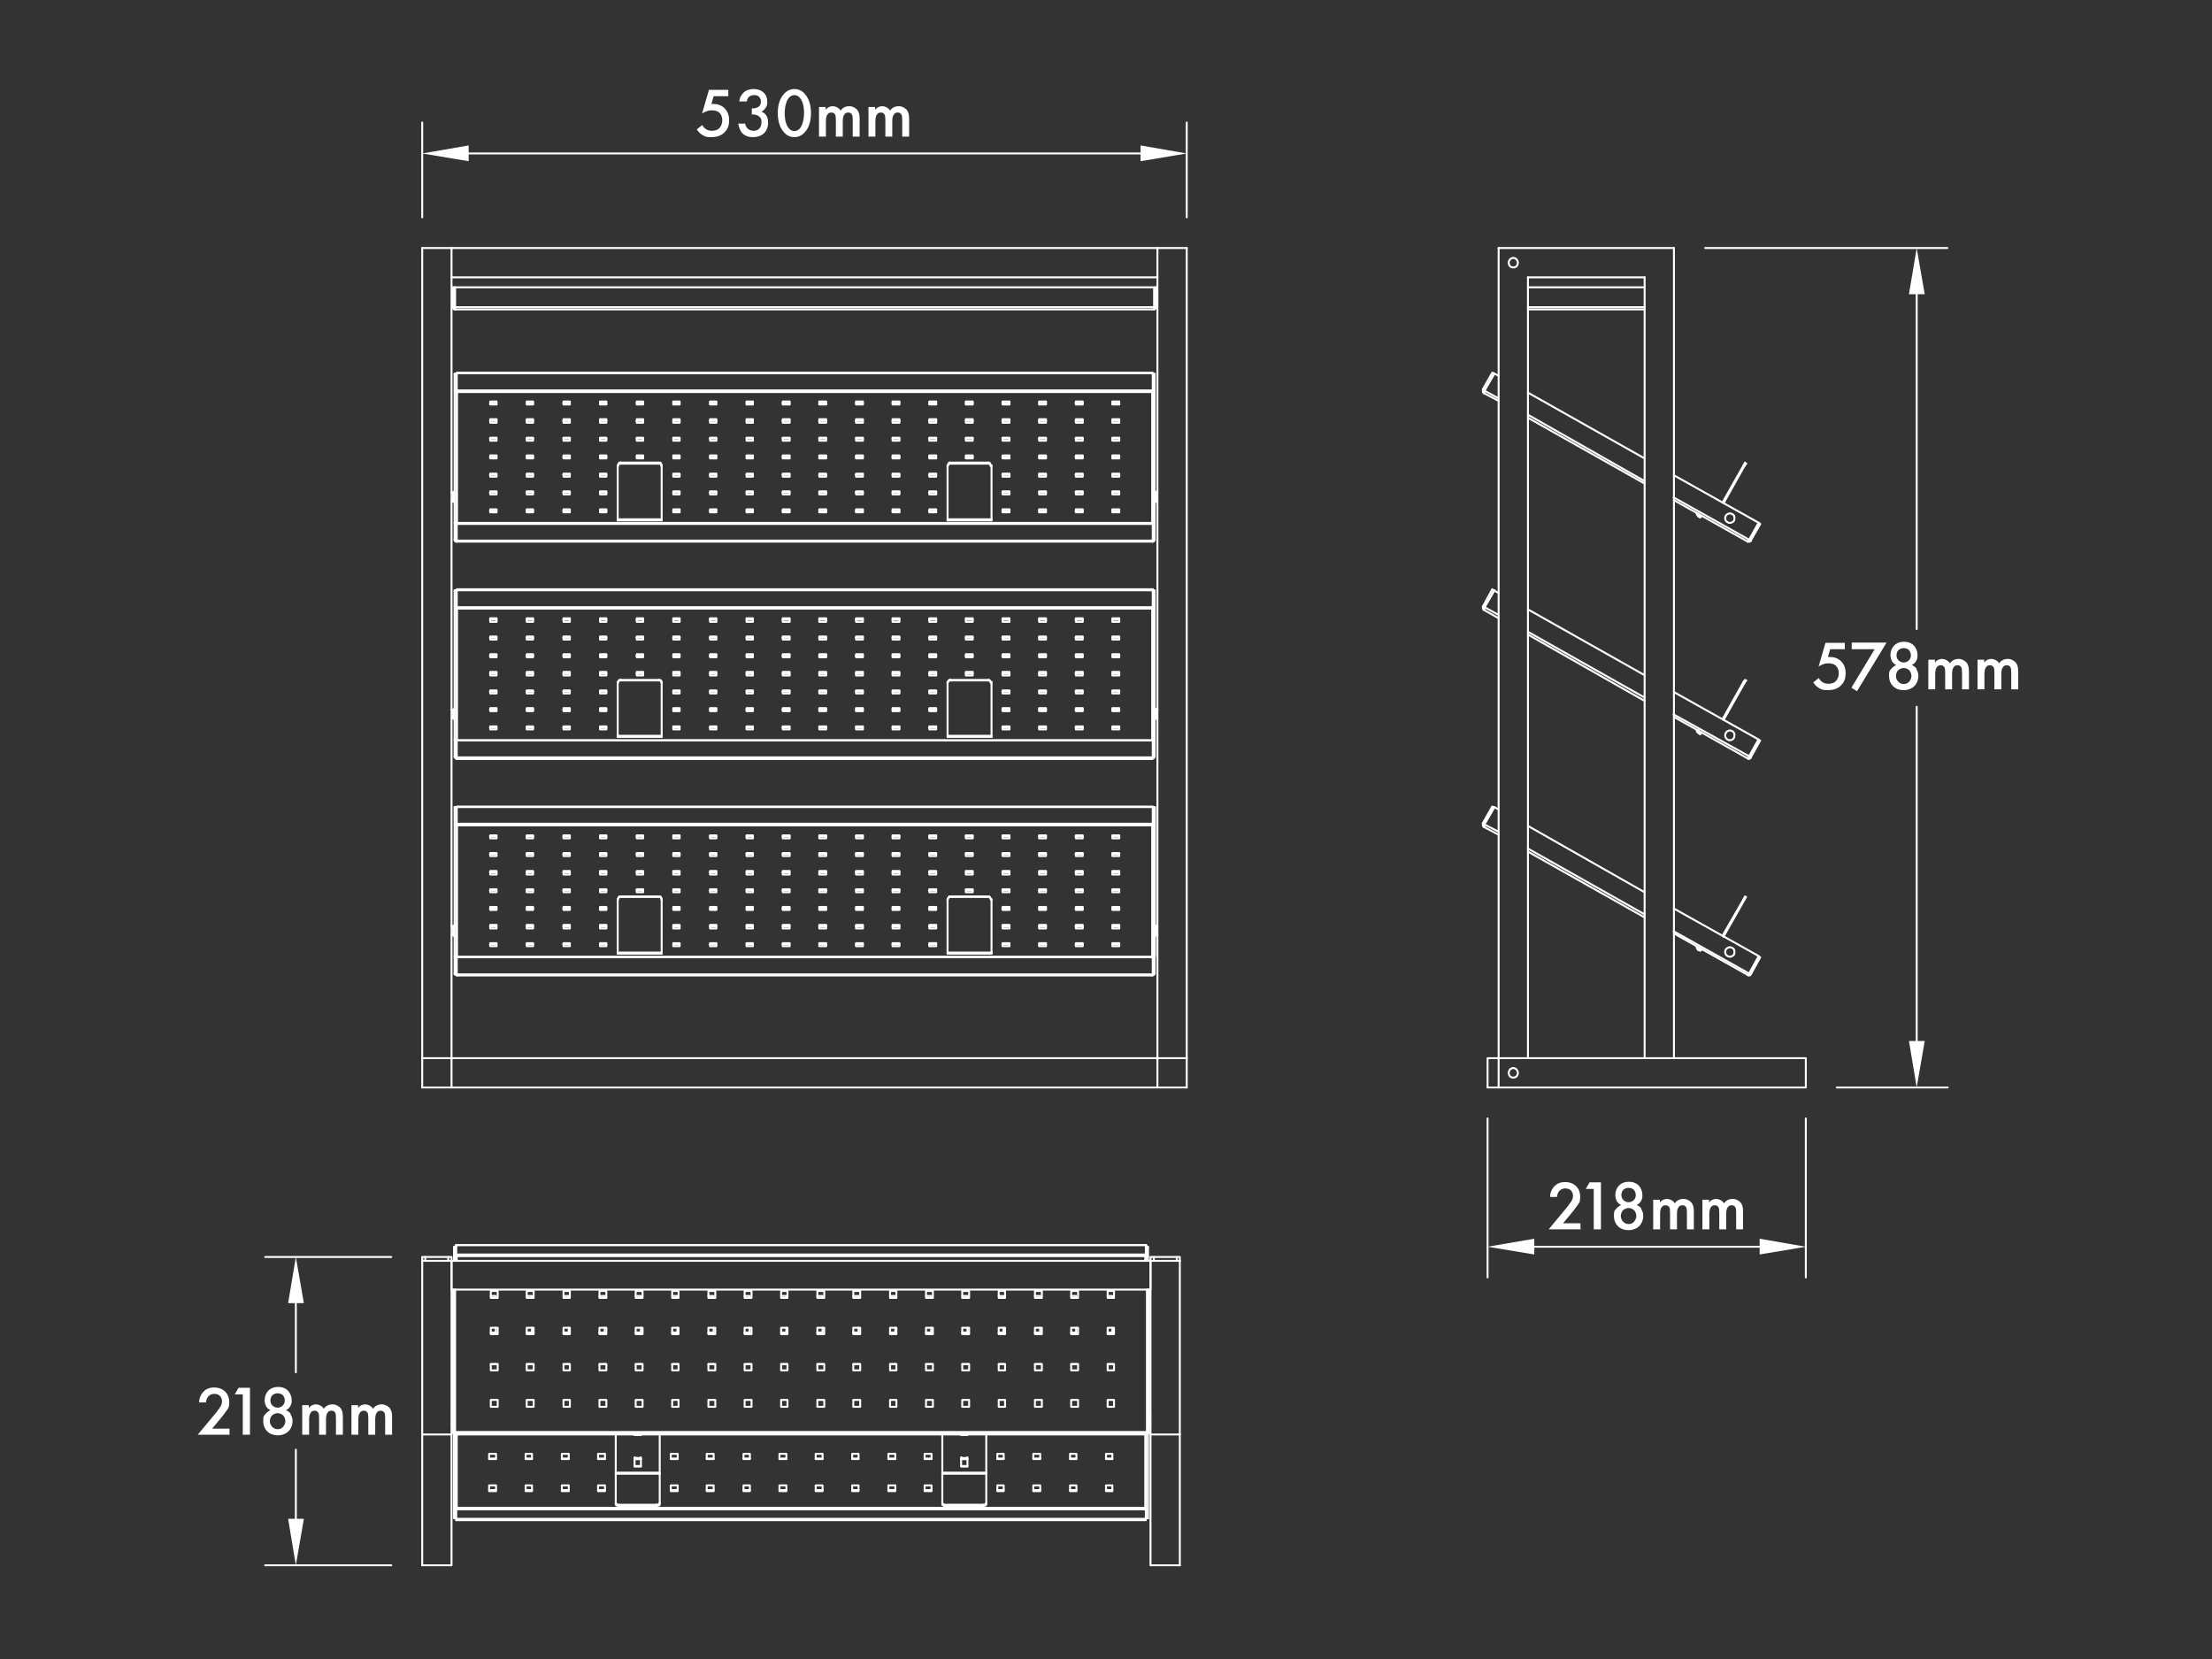 <?xml version="1.0" encoding="UTF-8"?>
<svg id="_レイヤー_1" xmlns="http://www.w3.org/2000/svg" version="1.1" viewBox="0 0 800 600">
  <rect x="0" y="0" width="800" height="600" fill="#333333" stroke="none"/>
  <!-- Generator: Adobe Illustrator 29.5.1, SVG Export Plug-In . SVG Version: 2.1.0 Build 141)  -->
  <defs>
    <style>
      .st0 {
        stroke-linejoin: bevel;
      }

      .st0, .st1 {
        fill: none;
        stroke: #fff;
        stroke-linecap: round;
        stroke-width: .7px;
      }

      .st1 {
        stroke-linejoin: round;
      }

      .st2, .st3 {
        fill: #fff;
      }

      .st3 {
        fill-rule: evenodd;
      }

      .st4 {
        display: none;
      }
    </style>
  </defs>
  <rect class="st4" width="800" height="600"/>
  <path class="st1" d="M163.6,178.1h-.4M164.4,178.1h-.2M164.2,181.3h.2M163.3,181.3h.4M418.2,259.7h.4M417.6,259.7h.2M417.8,256.7h-.2M418.6,256.7h-.4M418.2,338.2h.4M417.6,338.2h.2M417.8,335h-.2M418.6,335h-.4M418.2,181.3h.4M417.6,181.3h.2M417.8,178.1h-.2M418.6,178.1h-.4M163.6,256.7h-.4M164.4,256.7h-.2M164.2,259.7h.2M163.3,259.7h.4M163.6,335h-.4M164.4,335h-.2M164.2,338.2h.2M163.3,338.2h.4M223.4,344.9h15.9M342.7,266.5h15.9M342.7,344.9h15.9M223.4,266.5h15.9M223.4,188.2h15.9M342.7,188.2h15.9"/>
  <polyline class="st0" points="417.8 337.3 417.8 337.5 418 337.5 418.2 337.5 418.2 337.3"/>
  <polyline class="st0" points="417.8 180.6 417.8 180.8 418 180.8 418.2 180.8 418.2 180.6"/>
  <polyline class="st0" points="417.8 258.9 417.8 259.1 418 259.1 418.2 259.1 418.2 258.9"/>
  <polyline class="st0" points="417.8 338.1 417.8 338.2 418 338.2 418.2 338.2 418.2 338.1"/>
  <polyline class="st0" points="417.8 259.7 417.8 259.9 418 259.9 418.2 259.9 418.2 259.7"/>
  <polyline class="st0" points="417.8 181.2 417.8 181.3 418 181.3 418.2 181.3 418.2 181.2"/>
  <polyline class="st0" points="417.8 338.2 417.8 338.4 418 338.4 418.2 338.4 418.2 338.2"/>
  <polyline class="st0" points="417.8 259.7 417.8 259.9 418 259.9 418.2 259.9 418.2 259.7"/>
  <polyline class="st0" points="417.8 181.3 417.8 181.5 418 181.5 418.2 181.5 418.2 181.3"/>
  <polyline class="st0" points="163.8 181.3 163.8 181.5 164 181.5 164.2 181.5 164.2 181.3"/>
  <polyline class="st0" points="163.8 259.7 163.8 259.9 164 259.9 164.2 259.9 164.2 259.7"/>
  <polyline class="st0" points="163.8 338.2 163.8 338.4 164 338.4 164.2 338.4 164.2 338.2"/>
  <polyline class="st0" points="163.8 259.7 163.8 259.9 164 259.9"/>
  <polyline class="st0" points="164 259.9 164.2 259.9 164.2 259.7"/>
  <polyline class="st0" points="163.8 181.2 163.8 181.3 164 181.3"/>
  <polyline class="st0" points="164 181.3 164.2 181.3 164.2 181.2"/>
  <polyline class="st0" points="163.8 338.1 163.8 338.2 164 338.2"/>
  <polyline class="st0" points="164 338.2 164.2 338.2 164.2 338.1"/>
  <polyline class="st0" points="163.8 337.3 163.8 337.5 164 337.5"/>
  <polyline class="st0" points="164 337.5 164.2 337.5 164.2 337.3"/>
  <polyline class="st0" points="163.8 180.6 163.8 180.8 164 180.8"/>
  <polyline class="st0" points="164 180.8 164.2 180.8 164.2 180.6"/>
  <polyline class="st0" points="163.8 258.9 163.8 259.1 164 259.1"/>
  <polyline class="st0" points="164 259.1 164.2 259.1 164.2 258.9"/>
  <polyline class="st0" points="164.2 179.6 164.2 179.5 164 179.5 163.8 179.5 163.8 179.6"/>
  <polyline class="st0" points="164.2 258 164.2 257.8 164 257.8 163.8 257.8 163.8 258"/>
  <polyline class="st0" points="164.2 336.4 164.2 336.2 164 336.2 163.8 336.2 163.8 336.4"/>
  <polyline class="st0" points="164.2 178.7 164.2 178.5 164 178.5 163.8 178.5 163.8 178.7"/>
  <polyline class="st0" points="418.2 335 418.2 334.8 418 334.8"/>
  <polyline class="st0" points="418 334.8 417.8 334.8 417.8 335"/>
  <polyline class="st0" points="164.2 335.4 164.2 335.2 164 335.2 163.8 335.2 163.8 335.4"/>
  <polyline class="st0" points="418.2 256.7 418.2 256.5 418 256.5"/>
  <polyline class="st0" points="418 256.5 417.8 256.5 417.8 256.7"/>
  <polyline class="st0" points="164.2 257.1 164.2 256.9 164 256.9 163.8 256.9 163.8 257.1"/>
  <polyline class="st0" points="418.2 178.1 418.2 177.9 418 177.9"/>
  <polyline class="st0" points="418 177.9 417.8 177.9 417.8 178.1"/>
  <polyline class="st0" points="418.2 335.4 418.2 335.2 418 335.2"/>
  <polyline class="st0" points="418 335.2 417.8 335.2 417.8 335.4"/>
  <polyline class="st0" points="164.2 178.1 164.2 177.9 164 177.9 163.8 177.9 163.8 178.1"/>
  <polyline class="st0" points="164.2 256.7 164.2 256.5 164 256.5 163.8 256.5 163.8 256.7"/>
  <polyline class="st0" points="418.2 178.7 418.2 178.5 418 178.5"/>
  <polyline class="st0" points="418 178.5 417.8 178.5 417.8 178.7"/>
  <polyline class="st0" points="418.2 257.1 418.2 256.9 418 256.9"/>
  <polyline class="st0" points="418 256.9 417.8 256.9 417.8 257.1"/>
  <polyline class="st0" points="164.2 335 164.2 334.8 164 334.8 163.8 334.8 163.8 335"/>
  <polyline class="st0" points="418.2 179.6 418.2 179.5 418 179.5"/>
  <polyline class="st0" points="418 179.5 417.8 179.5 417.8 179.6"/>
  <polyline class="st0" points="418.2 336.4 418.2 336.2 418 336.2"/>
  <polyline class="st0" points="418 336.2 417.8 336.2 417.8 336.4"/>
  <polyline class="st0" points="418.2 258 418.2 257.8 418 257.8"/>
  <polyline class="st0" points="418 257.8 417.8 257.8 417.8 258"/>
  <path class="st1" d="M165.2,352.8h251.5M165.2,195.9h251.5M165.2,274.5h251.5"/>
  <rect class="st1" x="343.6" y="167.3" width="13.8" height=".4"/>
  <polyline class="st1" points="358.6 187.8 342.7 187.8 342.7 168.5"/>
  <polyline class="st0" points="343.6 167.7 343.3 167.7 343.1 167.9 342.9 168.3 342.7 168.7"/>
  <polyline class="st0" points="358.4 168.7 358.2 168.3 358 167.9 357.8 167.7 357.5 167.7"/>
  <path class="st1" d="M342.7,168.5v-.2M358.6,187.8v-19.3"/>
  <polyline class="st0" points="343.6 167.3 343.3 167.3 343.1 167.5 342.9 167.9 342.7 168.3"/>
  <polyline class="st0" points="358.4 168.3 358.2 167.9 358 167.5 357.8 167.3 357.5 167.3"/>
  <path class="st1" d="M224.4,167.3v.4M358.6,187.8v.4M342.7,187.8v.4M358.6,168.3v.2"/>
  <polyline class="st0" points="224.4 167.7 224 167.7 223.8 167.9 223.6 168.3 223.4 168.7"/>
  <line class="st1" x1="223.4" y1="168.5" x2="223.4" y2="168.3"/>
  <polyline class="st0" points="224.4 167.3 224 167.3 223.8 167.5 223.6 167.9 223.4 168.3"/>
  <polyline class="st1" points="239.3 187.8 223.4 187.8 223.4 168.5"/>
  <line class="st1" x1="224.4" y1="167.7" x2="238.2" y2="167.7"/>
  <polyline class="st0" points="239.3 168.7 239.2 168.3 239 167.9 238.8 167.7 238.4 167.7"/>
  <line class="st1" x1="239.3" y1="187.8" x2="239.3" y2="168.5"/>
  <polyline class="st1" points="224.4 167.3 238.2 167.3 238.2 167.7"/>
  <polyline class="st0" points="239.3 168.3 239.2 167.9 239 167.5 238.8 167.3 238.4 167.3"/>
  <path class="st1" d="M238.2,246.1v-.2M239.3,187.8v.4M223.4,187.8v.4M239.3,168.3v.2"/>
  <polyline class="st0" points="239.3 246.8 239.2 246.5 239 246.1 238.8 245.9 238.4 245.9"/>
  <line class="st1" x1="239.3" y1="246.6" x2="239.3" y2="247"/>
  <polyline class="st0" points="239.3 247 239.2 246.6 239 246.3 238.8 246.1 238.4 246.1"/>
  <polyline class="st1" points="239.3 266.1 223.4 266.1 223.4 247"/>
  <polyline class="st0" points="224.4 246.1 224 246.1 223.8 246.3 223.6 246.6 223.4 247"/>
  <path class="st1" d="M223.4,247v-.4M224.4,245.9v.2M239.3,266.1v-19.1M224.4,246.1h13.8"/>
  <polyline class="st0" points="224.4 245.9 224 245.9 223.8 246.1 223.6 246.5 223.4 246.8"/>
  <path class="st1" d="M223.4,266.1v.4M239.3,266.1v.4M224.4,245.9h13.8"/>
  <rect class="st1" x="343.6" y="324.2" width="13.8" height=".2"/>
  <polyline class="st0" points="343.6 324.4 343.3 324.4 343.1 324.6 342.9 325 342.7 325.4"/>
  <line class="st1" x1="342.7" y1="325.4" x2="342.7" y2="325.2"/>
  <polyline class="st0" points="343.6 324.2 343.3 324.2 343.1 324.4 342.9 324.8 342.7 325.2"/>
  <polyline class="st1" points="358.6 344.5 342.7 344.5 342.7 325.4"/>
  <polyline class="st0" points="358.4 325.4 358.2 325 358 324.6 357.8 324.4 357.5 324.4"/>
  <line class="st1" x1="358.6" y1="344.5" x2="358.6" y2="325.4"/>
  <polyline class="st0" points="358.4 325.2 358.2 324.8 358 324.4 357.8 324.2 357.5 324.2"/>
  <path class="st1" d="M343.6,245.9v.2M342.7,344.5v.4M358.6,344.5v.4M358.6,325.2v.2"/>
  <polyline class="st0" points="343.6 246.1 343.3 246.1 343.1 246.3 342.9 246.6 342.7 247"/>
  <line class="st1" x1="342.7" y1="247" x2="342.7" y2="246.6"/>
  <polyline class="st0" points="343.6 245.9 343.3 245.9 343.1 246.1 342.9 246.5 342.7 246.8"/>
  <polyline class="st1" points="343.6 245.9 357.5 245.9 357.5 246.1 343.6 246.1"/>
  <polyline class="st1" points="358.6 266.1 342.7 266.1 342.7 247"/>
  <polyline class="st0" points="358.4 247 358.2 246.6 358 246.3 357.8 246.1 357.5 246.1"/>
  <line class="st1" x1="358.6" y1="266.1" x2="358.6" y2="247"/>
  <polyline class="st0" points="358.4 246.8 358.2 246.5 358 246.1 357.8 245.9 357.5 245.9"/>
  <path class="st1" d="M238.2,324.4v-.2M342.7,266.1v.4M358.6,266.1v.4M358.6,246.6v.4"/>
  <polyline class="st0" points="239.3 325.2 239.2 324.8 239 324.4 238.8 324.2 238.4 324.2"/>
  <line class="st1" x1="239.3" y1="325.2" x2="239.3" y2="325.4"/>
  <polyline class="st0" points="239.3 325.4 239.2 325 239 324.6 238.8 324.4 238.4 324.4"/>
  <line class="st1" x1="224.4" y1="324.2" x2="224.4" y2="324.4"/>
  <polyline class="st0" points="224.4 324.4 224 324.4 223.8 324.6 223.6 325 223.4 325.4"/>
  <line class="st1" x1="223.4" y1="325.4" x2="223.4" y2="325.2"/>
  <polyline class="st0" points="224.4 324.2 224 324.2 223.8 324.4 223.6 324.8 223.4 325.2"/>
  <path class="st1" d="M224.4,324.4h13.8M224.4,324.2h13.8"/>
  <polyline class="st1" points="239.3 344.5 223.4 344.5 223.4 325.4"/>
  <polyline class="st1" points="239.3 325.4 239.3 344.5 239.3 344.9"/>
  <path class="st1" d="M429.2,382.7h-10.6M223.4,344.5v.4"/>
  <polyline class="st1" points="429.2 393.3 418.6 393.3 418.6 382.7"/>
  <line class="st1" x1="429.2" y1="393.3" x2="429.2" y2="382.7"/>
  <polyline class="st1" points="429.2 89.7 418.6 89.7 418.6 382.7"/>
  <line class="st1" x1="429.2" y1="382.7" x2="429.2" y2="89.7"/>
  <polyline class="st1" points="164.6 103.9 164.6 111.1 417.4 111.1"/>
  <polyline class="st1" points="164.6 103.9 417.4 103.9 417.4 111.1"/>
  <polyline class="st1" points="164.8 111.9 164.6 111.9 164.6 111.7 164.6 111.5 164.6 111.3 164.6 111.1"/>
  <line class="st1" x1="417.3" y1="111.9" x2="164.8" y2="111.9"/>
  <polyline class="st1" points="417.4 111.1 417.4 111.3 417.3 111.5 417.3 111.7 417.3 111.9"/>
  <polyline class="st1" points="417.6 111.1 418.2 111.1 418.2 103.9"/>
  <polyline class="st1" points="417.6 111.1 417.6 103.9 418.2 103.9"/>
  <polyline class="st1" points="417.3 111.9 417.4 111.9 417.6 111.9 417.8 111.7 418 111.5 418 111.3 418.2 111.1"/>
  <polyline class="st1" points="417.3 111.3 417.4 111.3 417.6 111.1"/>
  <polyline class="st1" points="164.4 111.1 163.8 111.1 163.8 111.3 164 111.5 164 111.7 164.2 111.9 164.4 111.9 164.6 111.9 164.8 111.9"/>
  <polyline class="st1" points="164.4 111.1 164.4 111.3 164.6 111.3"/>
  <line class="st1" x1="163.8" y1="111.1" x2="163.8" y2="103.9"/>
  <polyline class="st1" points="164.4 111.1 164.4 103.9 163.8 103.9"/>
  <path class="st1" d="M418.6,382.7h-255.3M418.6,393.3h-255.3M418.6,89.7h-255.3M418.6,100.3h-255.3"/>
  <polyline class="st1" points="165.2 267.8 165.2 267.7 416.9 267.7"/>
  <polyline class="st1" points="165.2 267.8 416.9 267.8 416.9 267.7"/>
  <polyline class="st1" points="165.2 267.8 165.2 273.9 416.9 273.9 416.9 267.8"/>
  <rect class="st1" x="164.4" y="267.5" width=".6" height="6.1"/>
  <polyline class="st1" points="164.4 213.5 165 213.5 165 267.5"/>
  <path class="st1" d="M417.6,267.5h-.6M164.4,267.5v-53.9"/>
  <polyline class="st1" points="417.1 213.5 417.6 213.5 417.6 267.5"/>
  <line class="st1" x1="417.1" y1="213.5" x2="417.1" y2="267.5"/>
  <polyline class="st1" points="417.1 273.5 417.6 273.5 417.6 267.5"/>
  <line class="st1" x1="417.1" y1="273.5" x2="417.1" y2="267.5"/>
  <polyline class="st1" points="165.2 274.5 165.2 274.3 165.2 274.1 165.2 273.9"/>
  <polyline class="st1" points="416.9 273.9 416.9 274.1 416.9 274.3 416.7 274.5"/>
  <polyline class="st1" points="164.4 273.5 164.4 273.7 164.4 273.9 164.6 274.1 164.8 274.1 164.8 274.3 165 274.3 165.2 274.3"/>
  <polyline class="st1" points="165 273.5 165 273.7 165.2 273.9"/>
  <polyline class="st1" points="165.3 220.1 165.2 220.1 165 220 165 219.8 165 219.6"/>
  <polyline class="st1" points="416.9 274.3 417.1 274.3 417.3 274.1 417.4 274.1 417.4 273.9 417.6 273.7 417.6 273.5"/>
  <polyline class="st1" points="416.9 273.9 416.9 273.7 417.1 273.7 417.1 273.5"/>
  <polyline class="st1" points="417.1 219.6 417.1 219.8 417.1 220 416.9 220 416.9 220.1 416.7 220.1 165.3 220.1"/>
  <rect class="st1" x="402.3" y="223.6" width="2.5" height="1.3"/>
  <rect class="st1" x="190.5" y="256.1" width="2.3" height="1.1"/>
  <rect class="st1" x="190.5" y="262.7" width="2.3" height="1.1"/>
  <rect class="st1" x="177.3" y="223.6" width="2.3" height="1.3"/>
  <rect class="st1" x="190.5" y="249.7" width="2.3" height="1.1"/>
  <rect class="st1" x="190.5" y="243" width="2.3" height="1.3"/>
  <rect class="st1" x="190.5" y="236.6" width="2.3" height="1.1"/>
  <rect class="st1" x="190.5" y="230.2" width="2.3" height="1.1"/>
  <rect class="st1" x="177.3" y="230.2" width="2.3" height="1.1"/>
  <rect class="st1" x="177.3" y="236.6" width="2.3" height="1.1"/>
  <rect class="st1" x="177.3" y="243" width="2.3" height="1.3"/>
  <rect class="st1" x="177.3" y="249.7" width="2.3" height="1.1"/>
  <rect class="st1" x="177.3" y="256.1" width="2.3" height="1.1"/>
  <rect class="st1" x="177.3" y="262.7" width="2.3" height="1.1"/>
  <rect class="st1" x="336.1" y="230.2" width="2.5" height="1.1"/>
  <rect class="st1" x="336.1" y="236.6" width="2.5" height="1.1"/>
  <rect class="st1" x="336.1" y="243" width="2.5" height="1.3"/>
  <rect class="st1" x="336.1" y="249.7" width="2.5" height="1.1"/>
  <rect class="st1" x="322.8" y="223.6" width="2.5" height="1.3"/>
  <rect class="st1" x="336.1" y="262.7" width="2.5" height="1.1"/>
  <rect class="st1" x="336.1" y="256.1" width="2.5" height="1.1"/>
  <rect class="st1" x="349.3" y="230.2" width="2.5" height="1.1"/>
  <rect class="st1" x="349.3" y="236.6" width="2.5" height="1.1"/>
  <rect class="st1" x="349.3" y="243" width="2.5" height="1.3"/>
  <rect class="st1" x="336.1" y="223.6" width="2.5" height="1.3"/>
  <rect class="st1" x="309.6" y="230.2" width="2.5" height="1.1"/>
  <rect class="st1" x="309.6" y="236.6" width="2.5" height="1.1"/>
  <rect class="st1" x="309.6" y="243" width="2.5" height="1.3"/>
  <rect class="st1" x="309.6" y="249.7" width="2.5" height="1.1"/>
  <rect class="st1" x="296.3" y="223.6" width="2.5" height="1.3"/>
  <rect class="st1" x="309.6" y="262.7" width="2.5" height="1.1"/>
  <rect class="st1" x="309.6" y="256.1" width="2.5" height="1.1"/>
  <rect class="st1" x="322.8" y="230.2" width="2.5" height="1.1"/>
  <rect class="st1" x="322.8" y="236.6" width="2.5" height="1.1"/>
  <rect class="st1" x="322.8" y="243" width="2.5" height="1.3"/>
  <rect class="st1" x="322.8" y="249.7" width="2.5" height="1.1"/>
  <rect class="st1" x="309.6" y="223.6" width="2.5" height="1.3"/>
  <rect class="st1" x="322.8" y="262.7" width="2.5" height="1.1"/>
  <rect class="st1" x="322.8" y="256.1" width="2.5" height="1.1"/>
  <rect class="st1" x="402.3" y="262.7" width="2.5" height="1.1"/>
  <rect class="st1" x="402.3" y="256.1" width="2.5" height="1.1"/>
  <rect class="st1" x="402.3" y="249.7" width="2.5" height="1.1"/>
  <rect class="st1" x="402.3" y="243" width="2.5" height="1.3"/>
  <rect class="st1" x="362.6" y="236.6" width="2.5" height="1.1"/>
  <rect class="st1" x="362.6" y="230.2" width="2.5" height="1.1"/>
  <rect class="st1" x="362.6" y="223.6" width="2.5" height="1.3"/>
  <rect class="st1" x="402.3" y="230.2" width="2.5" height="1.1"/>
  <rect class="st1" x="402.3" y="236.6" width="2.5" height="1.1"/>
  <rect class="st1" x="389.1" y="223.6" width="2.5" height="1.3"/>
  <rect class="st1" x="389.1" y="230.2" width="2.5" height="1.1"/>
  <rect class="st1" x="375.8" y="236.6" width="2.5" height="1.1"/>
  <rect class="st1" x="375.8" y="230.2" width="2.5" height="1.1"/>
  <rect class="st1" x="375.8" y="223.6" width="2.5" height="1.3"/>
  <rect class="st1" x="389.1" y="236.6" width="2.5" height="1.1"/>
  <rect class="st1" x="375.8" y="262.7" width="2.5" height="1.1"/>
  <rect class="st1" x="362.6" y="243" width="2.5" height="1.3"/>
  <rect class="st1" x="362.6" y="249.7" width="2.5" height="1.1"/>
  <rect class="st1" x="349.3" y="223.6" width="2.5" height="1.3"/>
  <rect class="st1" x="362.6" y="262.7" width="2.5" height="1.1"/>
  <rect class="st1" x="362.6" y="256.1" width="2.5" height="1.1"/>
  <rect class="st1" x="389.1" y="243" width="2.5" height="1.3"/>
  <rect class="st1" x="389.1" y="249.7" width="2.5" height="1.1"/>
  <rect class="st1" x="389.1" y="256.1" width="2.5" height="1.1"/>
  <rect class="st1" x="389.1" y="262.7" width="2.5" height="1.1"/>
  <rect class="st1" x="375.8" y="256.1" width="2.5" height="1.1"/>
  <rect class="st1" x="375.8" y="249.7" width="2.5" height="1.1"/>
  <rect class="st1" x="375.8" y="243" width="2.5" height="1.3"/>
  <rect class="st1" x="230.3" y="230.2" width="2.3" height="1.1"/>
  <rect class="st1" x="230.3" y="236.6" width="2.3" height="1.1"/>
  <rect class="st1" x="230.3" y="243" width="2.3" height="1.3"/>
  <rect class="st1" x="217" y="223.6" width="2.3" height="1.3"/>
  <rect class="st1" x="243.5" y="230.2" width="2.3" height="1.1"/>
  <rect class="st1" x="243.5" y="236.6" width="2.3" height="1.1"/>
  <rect class="st1" x="243.5" y="243" width="2.3" height="1.3"/>
  <rect class="st1" x="243.5" y="249.7" width="2.3" height="1.1"/>
  <rect class="st1" x="230.3" y="223.6" width="2.3" height="1.3"/>
  <rect class="st1" x="243.5" y="262.7" width="2.3" height="1.1"/>
  <rect class="st1" x="243.5" y="256.1" width="2.3" height="1.1"/>
  <rect class="st1" x="203.8" y="230.2" width="2.3" height="1.1"/>
  <rect class="st1" x="203.8" y="236.6" width="2.3" height="1.1"/>
  <rect class="st1" x="203.8" y="243" width="2.3" height="1.3"/>
  <rect class="st1" x="203.8" y="249.7" width="2.3" height="1.1"/>
  <rect class="st1" x="190.5" y="223.6" width="2.3" height="1.3"/>
  <rect class="st1" x="203.8" y="262.7" width="2.3" height="1.1"/>
  <rect class="st1" x="203.8" y="256.1" width="2.3" height="1.1"/>
  <rect class="st1" x="217" y="230.2" width="2.3" height="1.1"/>
  <rect class="st1" x="217" y="236.6" width="2.3" height="1.1"/>
  <rect class="st1" x="217" y="243" width="2.3" height="1.3"/>
  <rect class="st1" x="217" y="249.7" width="2.3" height="1.1"/>
  <rect class="st1" x="203.8" y="223.6" width="2.3" height="1.3"/>
  <rect class="st1" x="217" y="262.7" width="2.3" height="1.1"/>
  <rect class="st1" x="217" y="256.1" width="2.3" height="1.1"/>
  <rect class="st1" x="283.1" y="230.2" width="2.5" height="1.1"/>
  <rect class="st1" x="283.1" y="236.6" width="2.5" height="1.1"/>
  <rect class="st1" x="283.1" y="243" width="2.5" height="1.3"/>
  <rect class="st1" x="283.1" y="249.7" width="2.5" height="1.1"/>
  <rect class="st1" x="270" y="223.6" width="2.3" height="1.3"/>
  <rect class="st1" x="283.1" y="262.7" width="2.5" height="1.1"/>
  <rect class="st1" x="283.1" y="256.1" width="2.5" height="1.1"/>
  <rect class="st1" x="296.3" y="230.2" width="2.5" height="1.1"/>
  <rect class="st1" x="296.3" y="236.6" width="2.5" height="1.1"/>
  <rect class="st1" x="296.3" y="243" width="2.5" height="1.3"/>
  <rect class="st1" x="296.3" y="249.7" width="2.5" height="1.1"/>
  <rect class="st1" x="283.1" y="223.6" width="2.5" height="1.3"/>
  <rect class="st1" x="296.3" y="262.7" width="2.5" height="1.1"/>
  <rect class="st1" x="296.3" y="256.1" width="2.5" height="1.1"/>
  <rect class="st1" x="256.8" y="230.2" width="2.3" height="1.1"/>
  <rect class="st1" x="256.8" y="236.6" width="2.3" height="1.1"/>
  <rect class="st1" x="256.8" y="243" width="2.3" height="1.3"/>
  <rect class="st1" x="256.8" y="249.7" width="2.3" height="1.1"/>
  <rect class="st1" x="243.5" y="223.6" width="2.3" height="1.3"/>
  <rect class="st1" x="256.8" y="262.7" width="2.3" height="1.1"/>
  <rect class="st1" x="256.8" y="256.1" width="2.3" height="1.1"/>
  <rect class="st1" x="270" y="230.2" width="2.3" height="1.1"/>
  <rect class="st1" x="270" y="236.6" width="2.3" height="1.1"/>
  <rect class="st1" x="270" y="243" width="2.3" height="1.3"/>
  <rect class="st1" x="270" y="249.7" width="2.3" height="1.1"/>
  <rect class="st1" x="256.8" y="223.6" width="2.3" height="1.3"/>
  <rect class="st1" x="270" y="262.7" width="2.3" height="1.1"/>
  <rect class="st1" x="270" y="256.1" width="2.3" height="1.1"/>
  <path class="st1" d="M391.5,224.1h-2.5M365,224.1h-2.5M378.3,224.1h-2.5M404.8,224.1h-2.5M272.3,224.1h-2.3M245.8,224.1h-2.3M285.5,224.1h-2.5M298.8,224.1h-2.5M259,224.1h-2.3M351.8,224.1h-2.5M312,224.1h-2.5M338.5,224.1h-2.5M325.3,224.1h-2.5M232.5,224.1h-2.3M179.5,224.1h-2.3M206,224.1h-2.3M192.8,224.1h-2.3M219.3,224.1h-2.3M404.8,230.6h-2.5M325.3,230.6h-2.5M391.5,230.6h-2.5M285.5,230.6h-2.5M259,230.6h-2.3M219.3,230.6h-2.3M192.8,230.6h-2.3M298.8,230.6h-2.5M272.3,230.6h-2.3M232.5,230.6h-2.3M378.3,230.6h-2.5M365,230.6h-2.5M245.8,230.6h-2.3M179.5,230.6h-2.3M206,230.6h-2.3M338.5,230.6h-2.5M312,230.6h-2.5M351.8,230.6h-2.5M391.5,237.2h-2.5M351.8,237.2h-2.5M378.3,237.2h-2.5M338.5,237.2h-2.5M312,237.2h-2.5M298.8,237.2h-2.5M325.3,237.2h-2.5M404.8,237.2h-2.5M285.5,237.2h-2.5M365,237.2h-2.5M272.3,237.2h-2.3M232.5,237.2h-2.3M219.3,237.2h-2.3M179.5,237.2h-2.3M192.8,237.2h-2.3M206,237.2h-2.3M259,237.2h-2.3M245.8,237.2h-2.3M312,243.6h-2.5M338.5,243.6h-2.5M404.8,243.6h-2.5M351.8,243.6h-2.5M391.5,243.6h-2.5M378.3,243.6h-2.5M365,243.6h-2.5M272.3,243.6h-2.3M285.5,243.6h-2.5M325.3,243.6h-2.5M298.8,243.6h-2.5M232.5,243.6h-2.3M245.8,243.6h-2.3M179.5,243.6h-2.3M219.3,243.6h-2.3M206,243.6h-2.3M192.8,243.6h-2.3M259,243.6h-2.3M312,250.1h-2.5M272.3,250.1h-2.3M259,250.1h-2.3M404.8,250.1h-2.5M245.8,250.1h-2.3M325.3,250.1h-2.5M338.5,250.1h-2.5M219.3,250.1h-2.3M206,250.1h-2.3M179.5,250.1h-2.3M192.8,250.1h-2.3M378.3,250.1h-2.5M391.5,250.1h-2.5M285.5,250.1h-2.5M298.8,250.1h-2.5M365,250.1h-2.5M325.3,256.7h-2.5M259,256.7h-2.3M391.5,256.7h-2.5M298.8,256.7h-2.5M365,256.7h-2.5M378.3,256.7h-2.5M272.3,256.7h-2.3M285.5,256.7h-2.5M338.5,256.7h-2.5M404.8,256.7h-2.5M245.8,256.7h-2.3M219.3,256.7h-2.3M312,256.7h-2.5M179.5,256.7h-2.3M192.8,256.7h-2.3M206,256.7h-2.3M404.8,263.1h-2.5M245.8,263.1h-2.3M219.3,263.1h-2.3M206,263.1h-2.3M391.5,263.1h-2.5M312,263.1h-2.5M338.5,263.1h-2.5M272.3,263.1h-2.3M365,263.1h-2.5M378.3,263.1h-2.5M325.3,263.1h-2.5M298.8,263.1h-2.5M285.5,263.1h-2.5M259,263.1h-2.3M179.5,263.1h-2.3M192.8,263.1h-2.3"/>
  <polyline class="st1" points="416.9 213.1 416.9 213.5 165.2 213.5"/>
  <polyline class="st1" points="416.9 213.1 165.2 213.1 165.2 213.5"/>
  <polyline class="st1" points="416.9 213.5 416.9 219.6 165.2 219.6 165.2 213.5"/>
  <polyline class="st1" points="165.2 219.6 165.2 220 165.3 220.1"/>
  <polyline class="st1" points="416.7 220.1 416.7 220 416.9 219.6"/>
  <polyline class="st1" points="165.2 219.8 165.2 220 165.2 220.1"/>
  <polyline class="st1" points="416.7 220.1 416.9 220 416.9 219.8"/>
  <polyline class="st1" points="165.2 195.5 165.2 189.5 416.9 189.5"/>
  <polyline class="st1" points="165.2 195.5 416.9 195.5 416.9 189.5"/>
  <polyline class="st1" points="165.2 189.5 165.2 189.1 416.9 189.1 416.9 189.5"/>
  <rect class="st1" x="164.4" y="189.1" width=".6" height="6.1"/>
  <polyline class="st1" points="164.4 135.2 165 135.2 165 189.1"/>
  <path class="st1" d="M417.6,195.2h-.6M164.4,189.1v-53.9"/>
  <polyline class="st1" points="417.6 189.1 417.1 189.1 417.1 195.2"/>
  <line class="st1" x1="417.6" y1="195.2" x2="417.6" y2="189.1"/>
  <polyline class="st1" points="417.6 135.2 417.1 135.2 417.1 189.1"/>
  <line class="st1" x1="417.6" y1="135.2" x2="417.6" y2="189.1"/>
  <polyline class="st1" points="165.2 195.9 165.2 195.7 165.2 195.5"/>
  <polyline class="st1" points="416.9 195.5 416.9 195.7 416.9 195.9 416.7 195.9"/>
  <polyline class="st1" points="165 195.2 165 195.4 165.2 195.4"/>
  <polyline class="st1" points="165.3 141.8 165.2 141.6 165 141.6 165 141.4 165 141.2"/>
  <polyline class="st1" points="164.4 195.2 164.4 195.4 164.4 195.5 164.6 195.7 164.8 195.7 164.8 195.9 165 195.9 165.2 195.9"/>
  <polyline class="st1" points="416.9 195.9 417.1 195.9 417.3 195.7 417.4 195.7 417.4 195.5 417.6 195.4 417.6 195.2"/>
  <polyline class="st1" points="417.1 141.2 417.1 141.4 416.9 141.6 416.7 141.8"/>
  <polyline class="st1" points="416.9 195.4 417.1 195.4 417.1 195.2"/>
  <line class="st1" x1="165.3" y1="141.8" x2="416.7" y2="141.8"/>
  <rect class="st1" x="402.3" y="145.2" width="2.5" height="1.1"/>
  <rect class="st1" x="190.5" y="177.7" width="2.3" height="1.1"/>
  <rect class="st1" x="190.5" y="184.2" width="2.3" height="1.1"/>
  <rect class="st1" x="177.3" y="145.2" width="2.3" height="1.1"/>
  <rect class="st1" x="190.5" y="171.3" width="2.3" height="1.1"/>
  <rect class="st1" x="190.5" y="164.7" width="2.3" height="1.1"/>
  <rect class="st1" x="190.5" y="158.3" width="2.3" height="1.1"/>
  <rect class="st1" x="190.5" y="151.6" width="2.3" height="1.3"/>
  <rect class="st1" x="177.3" y="151.6" width="2.3" height="1.3"/>
  <rect class="st1" x="177.3" y="158.3" width="2.3" height="1.1"/>
  <rect class="st1" x="177.3" y="164.7" width="2.3" height="1.1"/>
  <rect class="st1" x="177.3" y="171.3" width="2.3" height="1.1"/>
  <rect class="st1" x="177.3" y="177.7" width="2.3" height="1.1"/>
  <rect class="st1" x="177.3" y="184.2" width="2.3" height="1.1"/>
  <rect class="st1" x="336.1" y="151.6" width="2.5" height="1.3"/>
  <rect class="st1" x="336.1" y="158.3" width="2.5" height="1.1"/>
  <rect class="st1" x="336.1" y="164.7" width="2.5" height="1.1"/>
  <rect class="st1" x="336.1" y="171.3" width="2.5" height="1.1"/>
  <rect class="st1" x="322.8" y="145.2" width="2.5" height="1.1"/>
  <rect class="st1" x="336.1" y="184.2" width="2.5" height="1.1"/>
  <rect class="st1" x="336.1" y="177.7" width="2.5" height="1.1"/>
  <rect class="st1" x="349.3" y="151.6" width="2.5" height="1.3"/>
  <rect class="st1" x="349.3" y="158.3" width="2.5" height="1.1"/>
  <rect class="st1" x="349.3" y="164.7" width="2.5" height="1.1"/>
  <rect class="st1" x="336.1" y="145.2" width="2.5" height="1.1"/>
  <rect class="st1" x="309.6" y="151.6" width="2.5" height="1.3"/>
  <rect class="st1" x="309.6" y="158.3" width="2.5" height="1.1"/>
  <rect class="st1" x="309.6" y="164.7" width="2.5" height="1.1"/>
  <rect class="st1" x="309.6" y="171.3" width="2.5" height="1.1"/>
  <rect class="st1" x="296.3" y="145.2" width="2.5" height="1.1"/>
  <rect class="st1" x="309.6" y="184.2" width="2.5" height="1.1"/>
  <rect class="st1" x="309.6" y="177.7" width="2.5" height="1.1"/>
  <rect class="st1" x="322.8" y="151.6" width="2.5" height="1.3"/>
  <rect class="st1" x="322.8" y="158.3" width="2.5" height="1.1"/>
  <rect class="st1" x="322.8" y="164.7" width="2.5" height="1.1"/>
  <rect class="st1" x="322.8" y="171.3" width="2.5" height="1.1"/>
  <rect class="st1" x="309.6" y="145.2" width="2.5" height="1.1"/>
  <rect class="st1" x="322.8" y="184.2" width="2.5" height="1.1"/>
  <rect class="st1" x="322.8" y="177.7" width="2.5" height="1.1"/>
  <rect class="st1" x="402.3" y="184.2" width="2.5" height="1.1"/>
  <rect class="st1" x="402.3" y="177.7" width="2.5" height="1.1"/>
  <rect class="st1" x="402.3" y="171.3" width="2.5" height="1.1"/>
  <rect class="st1" x="402.3" y="164.7" width="2.5" height="1.1"/>
  <rect class="st1" x="362.6" y="158.3" width="2.5" height="1.1"/>
  <rect class="st1" x="362.6" y="151.6" width="2.5" height="1.3"/>
  <rect class="st1" x="362.6" y="145.2" width="2.5" height="1.1"/>
  <rect class="st1" x="402.3" y="151.6" width="2.5" height="1.3"/>
  <rect class="st1" x="402.3" y="158.3" width="2.5" height="1.1"/>
  <rect class="st1" x="389.1" y="145.2" width="2.5" height="1.1"/>
  <rect class="st1" x="389.1" y="151.6" width="2.5" height="1.3"/>
  <rect class="st1" x="375.8" y="158.3" width="2.5" height="1.1"/>
  <rect class="st1" x="375.8" y="151.6" width="2.5" height="1.3"/>
  <rect class="st1" x="375.8" y="145.2" width="2.5" height="1.1"/>
  <rect class="st1" x="389.1" y="158.3" width="2.5" height="1.1"/>
  <rect class="st1" x="375.8" y="184.2" width="2.5" height="1.1"/>
  <rect class="st1" x="362.6" y="164.7" width="2.5" height="1.1"/>
  <rect class="st1" x="362.6" y="171.3" width="2.5" height="1.1"/>
  <rect class="st1" x="349.3" y="145.2" width="2.5" height="1.1"/>
  <rect class="st1" x="362.6" y="184.2" width="2.5" height="1.1"/>
  <rect class="st1" x="362.6" y="177.7" width="2.5" height="1.1"/>
  <rect class="st1" x="389.1" y="164.7" width="2.5" height="1.1"/>
  <rect class="st1" x="389.1" y="171.3" width="2.5" height="1.1"/>
  <rect class="st1" x="389.1" y="177.7" width="2.5" height="1.1"/>
  <rect class="st1" x="389.1" y="184.2" width="2.5" height="1.1"/>
  <rect class="st1" x="375.8" y="177.7" width="2.5" height="1.1"/>
  <rect class="st1" x="375.8" y="171.3" width="2.5" height="1.1"/>
  <rect class="st1" x="375.8" y="164.7" width="2.5" height="1.1"/>
  <rect class="st1" x="230.3" y="151.6" width="2.3" height="1.3"/>
  <rect class="st1" x="230.3" y="158.3" width="2.3" height="1.1"/>
  <rect class="st1" x="230.3" y="164.7" width="2.3" height="1.1"/>
  <rect class="st1" x="217" y="145.2" width="2.3" height="1.1"/>
  <rect class="st1" x="243.5" y="151.6" width="2.3" height="1.3"/>
  <rect class="st1" x="243.5" y="158.3" width="2.3" height="1.1"/>
  <rect class="st1" x="243.5" y="164.7" width="2.3" height="1.1"/>
  <rect class="st1" x="243.5" y="171.3" width="2.3" height="1.1"/>
  <rect class="st1" x="230.3" y="145.2" width="2.3" height="1.1"/>
  <rect class="st1" x="243.5" y="184.2" width="2.3" height="1.1"/>
  <rect class="st1" x="243.5" y="177.7" width="2.3" height="1.1"/>
  <rect class="st1" x="203.8" y="151.6" width="2.3" height="1.3"/>
  <rect class="st1" x="203.8" y="158.3" width="2.3" height="1.1"/>
  <rect class="st1" x="203.8" y="164.7" width="2.3" height="1.1"/>
  <rect class="st1" x="203.8" y="171.3" width="2.3" height="1.1"/>
  <rect class="st1" x="190.5" y="145.2" width="2.3" height="1.1"/>
  <rect class="st1" x="203.8" y="184.2" width="2.3" height="1.1"/>
  <rect class="st1" x="203.8" y="177.7" width="2.3" height="1.1"/>
  <rect class="st1" x="217" y="151.6" width="2.3" height="1.3"/>
  <rect class="st1" x="217" y="158.3" width="2.3" height="1.1"/>
  <rect class="st1" x="217" y="164.7" width="2.3" height="1.1"/>
  <rect class="st1" x="217" y="171.3" width="2.3" height="1.1"/>
  <rect class="st1" x="203.8" y="145.2" width="2.3" height="1.1"/>
  <rect class="st1" x="217" y="184.2" width="2.3" height="1.1"/>
  <rect class="st1" x="217" y="177.7" width="2.3" height="1.1"/>
  <rect class="st1" x="283.1" y="151.6" width="2.5" height="1.3"/>
  <rect class="st1" x="283.1" y="158.3" width="2.5" height="1.1"/>
  <rect class="st1" x="283.1" y="164.7" width="2.5" height="1.1"/>
  <rect class="st1" x="283.1" y="171.3" width="2.5" height="1.1"/>
  <rect class="st1" x="270" y="145.2" width="2.3" height="1.1"/>
  <rect class="st1" x="283.1" y="184.2" width="2.5" height="1.1"/>
  <rect class="st1" x="283.1" y="177.7" width="2.5" height="1.1"/>
  <rect class="st1" x="296.3" y="151.6" width="2.5" height="1.3"/>
  <rect class="st1" x="296.3" y="158.3" width="2.5" height="1.1"/>
  <rect class="st1" x="296.3" y="164.7" width="2.5" height="1.1"/>
  <rect class="st1" x="296.3" y="171.3" width="2.5" height="1.1"/>
  <rect class="st1" x="283.1" y="145.2" width="2.5" height="1.1"/>
  <rect class="st1" x="296.3" y="184.2" width="2.5" height="1.1"/>
  <rect class="st1" x="296.3" y="177.7" width="2.5" height="1.1"/>
  <rect class="st1" x="256.8" y="151.6" width="2.3" height="1.3"/>
  <rect class="st1" x="256.8" y="158.3" width="2.3" height="1.1"/>
  <rect class="st1" x="256.8" y="164.7" width="2.3" height="1.1"/>
  <rect class="st1" x="256.8" y="171.3" width="2.3" height="1.1"/>
  <rect class="st1" x="243.5" y="145.2" width="2.3" height="1.1"/>
  <rect class="st1" x="256.8" y="184.2" width="2.3" height="1.1"/>
  <rect class="st1" x="256.8" y="177.7" width="2.3" height="1.1"/>
  <rect class="st1" x="270" y="151.6" width="2.3" height="1.3"/>
  <rect class="st1" x="270" y="158.3" width="2.3" height="1.1"/>
  <rect class="st1" x="270" y="164.7" width="2.3" height="1.1"/>
  <rect class="st1" x="270" y="171.3" width="2.3" height="1.1"/>
  <rect class="st1" x="256.8" y="145.2" width="2.3" height="1.1"/>
  <rect class="st1" x="270" y="184.2" width="2.3" height="1.1"/>
  <rect class="st1" x="270" y="177.7" width="2.3" height="1.1"/>
  <path class="st1" d="M404.8,145.8h-2.5M391.5,145.8h-2.5M378.3,145.8h-2.5M365,145.8h-2.5M245.8,145.8h-2.3M312,145.8h-2.5M351.8,145.8h-2.5M338.5,145.8h-2.5M259,145.8h-2.3M285.5,145.8h-2.5M272.3,145.8h-2.3M325.3,145.8h-2.5M232.5,145.8h-2.3M298.8,145.8h-2.5M179.5,145.8h-2.3M206,145.8h-2.3M192.8,145.8h-2.3M219.3,145.8h-2.3M404.8,152.2h-2.5M285.5,152.2h-2.5M325.3,152.2h-2.5M259,152.2h-2.3M272.3,152.2h-2.3M391.5,152.2h-2.5M219.3,152.2h-2.3M192.8,152.2h-2.3M232.5,152.2h-2.3M298.8,152.2h-2.5M338.5,152.2h-2.5M365,152.2h-2.5M351.8,152.2h-2.5M312,152.2h-2.5M206,152.2h-2.3M378.3,152.2h-2.5M179.5,152.2h-2.3M245.8,152.2h-2.3M285.5,158.6h-2.5M391.5,158.6h-2.5M312,158.6h-2.5M338.5,158.6h-2.5M404.8,158.6h-2.5M365,158.6h-2.5M325.3,158.6h-2.5M378.3,158.6h-2.5M298.8,158.6h-2.5M351.8,158.6h-2.5M272.3,158.6h-2.3M192.8,158.6h-2.3M232.5,158.6h-2.3M179.5,158.6h-2.3M206,158.6h-2.3M219.3,158.6h-2.3M245.8,158.6h-2.3M259,158.6h-2.3M351.8,165.3h-2.5M404.8,165.3h-2.5M338.5,165.3h-2.5M285.5,165.3h-2.5M378.3,165.3h-2.5M391.5,165.3h-2.5M365,165.3h-2.5M298.8,165.3h-2.5M312,165.3h-2.5M272.3,165.3h-2.3M325.3,165.3h-2.5M179.5,165.3h-2.3M206,165.3h-2.3M259,165.3h-2.3M192.8,165.3h-2.3M219.3,165.3h-2.3M232.5,165.3h-2.3M245.8,165.3h-2.3M245.8,171.7h-2.3M285.5,171.7h-2.5M391.5,171.7h-2.5M272.3,171.7h-2.3M365,171.7h-2.5M192.8,171.7h-2.3M312,171.7h-2.5M179.5,171.7h-2.3M325.3,171.7h-2.5M378.3,171.7h-2.5M338.5,171.7h-2.5M259,171.7h-2.3M206,171.7h-2.3M298.8,171.7h-2.5M219.3,171.7h-2.3M404.8,171.7h-2.5M298.8,178.1h-2.5M259,178.1h-2.3M391.5,178.1h-2.5M325.3,178.1h-2.5M245.8,178.1h-2.3M365,178.1h-2.5M285.5,178.1h-2.5M404.8,178.1h-2.5M312,178.1h-2.5M378.3,178.1h-2.5M272.3,178.1h-2.3M338.5,178.1h-2.5M219.3,178.1h-2.3M206,178.1h-2.3M192.8,178.1h-2.3M179.5,178.1h-2.3M391.5,184.8h-2.5M245.8,184.8h-2.3M219.3,184.8h-2.3M338.5,184.8h-2.5M272.3,184.8h-2.3M378.3,184.8h-2.5M404.8,184.8h-2.5M285.5,184.8h-2.5M206,184.8h-2.3M325.3,184.8h-2.5M259,184.8h-2.3M298.8,184.8h-2.5M312,184.8h-2.5M365,184.8h-2.5M192.8,184.8h-2.3M179.5,184.8h-2.3"/>
  <rect class="st1" x="165.2" y="135" width="251.7" height="6.2"/>
  <polyline class="st1" points="416.9 135 416.9 134.8 165.2 134.8 165.2 135"/>
  <polyline class="st1" points="165.2 141.2 165.2 141.4 165.2 141.6 165.3 141.8"/>
  <line class="st1" x1="165.2" y1="141.4" x2="165.2" y2="141.6"/>
  <polyline class="st1" points="416.7 141.8 416.7 141.6 416.7 141.4 416.9 141.2"/>
  <polyline class="st1" points="416.7 141.6 416.9 141.6 416.9 141.4"/>
  <line class="st1" x1="416.9" y1="346" x2="165.2" y2="346"/>
  <polyline class="st1" points="165.2 346.2 416.9 346.2 416.9 346"/>
  <line class="st1" x1="165.2" y1="346.2" x2="165.2" y2="346"/>
  <polyline class="st1" points="165.2 352.4 416.9 352.4 416.9 346.2"/>
  <line class="st1" x1="165.2" y1="352.4" x2="165.2" y2="346.2"/>
  <rect class="st1" x="164.4" y="345.8" width=".6" height="6.2"/>
  <polyline class="st1" points="164.4 291.9 165 291.9 165 345.8"/>
  <line class="st1" x1="164.4" y1="345.8" x2="164.4" y2="291.9"/>
  <rect class="st1" x="417.1" y="291.9" width=".6" height="53.9"/>
  <polyline class="st1" points="417.6 352.1 417.1 352.1 417.1 345.8"/>
  <line class="st1" x1="417.6" y1="352.1" x2="417.6" y2="345.8"/>
  <polyline class="st1" points="416.9 352.4 416.9 352.6 416.9 352.8 416.7 352.8"/>
  <polyline class="st1" points="165.2 352.8 165.2 352.6 165.2 352.4"/>
  <polyline class="st1" points="164.4 352.1 164.4 352.3 164.4 352.4 164.6 352.4 164.8 352.6 165 352.6 165.2 352.6"/>
  <polyline class="st1" points="165 352.1 165 352.3 165.2 352.3"/>
  <polyline class="st1" points="165.3 298.5 165.2 298.5 165 298.5 165 298.3 165 298.1"/>
  <polyline class="st1" points="416.9 352.6 417.1 352.6 417.3 352.6 417.4 352.4 417.4 352.3 417.6 352.1"/>
  <line class="st1" x1="416.9" y1="352.3" x2="417.1" y2="352.1"/>
  <polyline class="st1" points="417.1 298.1 417.1 298.3 416.9 298.3 416.9 298.5 416.7 298.5 165.3 298.5"/>
  <rect class="st1" x="402.3" y="302.1" width="2.5" height="1.1"/>
  <rect class="st1" x="190.5" y="334.5" width="2.3" height="1.3"/>
  <rect class="st1" x="190.5" y="341.1" width="2.3" height="1.1"/>
  <rect class="st1" x="177.3" y="302.1" width="2.3" height="1.1"/>
  <rect class="st1" x="190.5" y="328" width="2.3" height="1.1"/>
  <rect class="st1" x="190.5" y="321.6" width="2.3" height="1.1"/>
  <rect class="st1" x="190.5" y="315" width="2.3" height="1.3"/>
  <rect class="st1" x="190.5" y="308.5" width="2.3" height="1.1"/>
  <rect class="st1" x="177.3" y="308.5" width="2.3" height="1.1"/>
  <rect class="st1" x="177.3" y="315" width="2.3" height="1.3"/>
  <rect class="st1" x="177.3" y="321.6" width="2.3" height="1.1"/>
  <rect class="st1" x="177.3" y="328" width="2.3" height="1.1"/>
  <rect class="st1" x="177.3" y="334.5" width="2.3" height="1.3"/>
  <rect class="st1" x="177.3" y="341.1" width="2.3" height="1.1"/>
  <rect class="st1" x="336.1" y="308.5" width="2.5" height="1.1"/>
  <rect class="st1" x="336.1" y="315" width="2.5" height="1.3"/>
  <rect class="st1" x="336.1" y="321.6" width="2.5" height="1.1"/>
  <rect class="st1" x="336.1" y="328" width="2.5" height="1.1"/>
  <rect class="st1" x="322.8" y="302.1" width="2.5" height="1.1"/>
  <rect class="st1" x="336.1" y="341.1" width="2.5" height="1.1"/>
  <rect class="st1" x="336.1" y="334.5" width="2.5" height="1.3"/>
  <rect class="st1" x="349.3" y="308.5" width="2.5" height="1.1"/>
  <rect class="st1" x="349.3" y="315" width="2.5" height="1.3"/>
  <rect class="st1" x="349.3" y="321.6" width="2.5" height="1.1"/>
  <rect class="st1" x="336.1" y="302.1" width="2.5" height="1.1"/>
  <rect class="st1" x="309.6" y="308.5" width="2.5" height="1.1"/>
  <rect class="st1" x="309.6" y="315" width="2.5" height="1.3"/>
  <rect class="st1" x="309.6" y="321.6" width="2.5" height="1.1"/>
  <rect class="st1" x="309.6" y="328" width="2.5" height="1.1"/>
  <rect class="st1" x="296.3" y="302.1" width="2.5" height="1.1"/>
  <rect class="st1" x="309.6" y="341.1" width="2.5" height="1.1"/>
  <rect class="st1" x="309.6" y="334.5" width="2.5" height="1.3"/>
  <rect class="st1" x="322.8" y="308.5" width="2.5" height="1.1"/>
  <rect class="st1" x="322.8" y="315" width="2.5" height="1.3"/>
  <rect class="st1" x="322.8" y="321.6" width="2.5" height="1.1"/>
  <rect class="st1" x="322.8" y="328" width="2.5" height="1.1"/>
  <rect class="st1" x="309.6" y="302.1" width="2.5" height="1.1"/>
  <rect class="st1" x="322.8" y="341.1" width="2.5" height="1.1"/>
  <rect class="st1" x="322.8" y="334.5" width="2.5" height="1.3"/>
  <rect class="st1" x="402.3" y="341.1" width="2.5" height="1.1"/>
  <rect class="st1" x="402.3" y="334.5" width="2.5" height="1.3"/>
  <rect class="st1" x="402.3" y="328" width="2.5" height="1.1"/>
  <rect class="st1" x="402.3" y="321.6" width="2.5" height="1.1"/>
  <rect class="st1" x="362.6" y="315" width="2.5" height="1.3"/>
  <rect class="st1" x="362.6" y="308.5" width="2.5" height="1.1"/>
  <rect class="st1" x="362.6" y="302.1" width="2.5" height="1.1"/>
  <rect class="st1" x="402.3" y="308.5" width="2.5" height="1.1"/>
  <rect class="st1" x="402.3" y="315" width="2.5" height="1.3"/>
  <rect class="st1" x="389.1" y="302.1" width="2.5" height="1.1"/>
  <rect class="st1" x="389.1" y="308.5" width="2.5" height="1.1"/>
  <rect class="st1" x="375.8" y="315" width="2.5" height="1.3"/>
  <rect class="st1" x="375.8" y="308.5" width="2.5" height="1.1"/>
  <rect class="st1" x="375.8" y="302.1" width="2.5" height="1.1"/>
  <rect class="st1" x="389.1" y="315" width="2.5" height="1.3"/>
  <rect class="st1" x="375.8" y="341.1" width="2.5" height="1.1"/>
  <rect class="st1" x="362.6" y="321.6" width="2.5" height="1.1"/>
  <rect class="st1" x="362.6" y="328" width="2.5" height="1.1"/>
  <rect class="st1" x="349.3" y="302.1" width="2.5" height="1.1"/>
  <rect class="st1" x="362.6" y="341.1" width="2.5" height="1.1"/>
  <rect class="st1" x="362.6" y="334.5" width="2.5" height="1.3"/>
  <rect class="st1" x="389.1" y="321.6" width="2.5" height="1.1"/>
  <rect class="st1" x="389.1" y="328" width="2.5" height="1.1"/>
  <rect class="st1" x="389.1" y="334.5" width="2.5" height="1.3"/>
  <rect class="st1" x="389.1" y="341.1" width="2.5" height="1.1"/>
  <rect class="st1" x="375.8" y="334.5" width="2.5" height="1.3"/>
  <rect class="st1" x="375.8" y="328" width="2.5" height="1.1"/>
  <rect class="st1" x="375.8" y="321.6" width="2.5" height="1.1"/>
  <rect class="st1" x="230.3" y="308.5" width="2.3" height="1.1"/>
  <rect class="st1" x="230.3" y="315" width="2.3" height="1.3"/>
  <rect class="st1" x="230.3" y="321.6" width="2.3" height="1.1"/>
  <rect class="st1" x="217" y="302.1" width="2.3" height="1.1"/>
  <rect class="st1" x="243.5" y="308.5" width="2.3" height="1.1"/>
  <rect class="st1" x="243.5" y="315" width="2.3" height="1.3"/>
  <rect class="st1" x="243.5" y="321.6" width="2.3" height="1.1"/>
  <rect class="st1" x="243.5" y="328" width="2.3" height="1.1"/>
  <rect class="st1" x="230.3" y="302.1" width="2.3" height="1.1"/>
  <rect class="st1" x="243.5" y="341.1" width="2.3" height="1.1"/>
  <rect class="st1" x="243.5" y="334.5" width="2.3" height="1.3"/>
  <rect class="st1" x="203.8" y="308.5" width="2.3" height="1.1"/>
  <rect class="st1" x="203.8" y="315" width="2.3" height="1.3"/>
  <rect class="st1" x="203.8" y="321.6" width="2.3" height="1.1"/>
  <rect class="st1" x="203.8" y="328" width="2.3" height="1.1"/>
  <rect class="st1" x="190.5" y="302.1" width="2.3" height="1.1"/>
  <rect class="st1" x="203.8" y="341.1" width="2.3" height="1.1"/>
  <rect class="st1" x="203.8" y="334.5" width="2.3" height="1.3"/>
  <rect class="st1" x="217" y="308.5" width="2.3" height="1.1"/>
  <rect class="st1" x="217" y="315" width="2.3" height="1.3"/>
  <rect class="st1" x="217" y="321.6" width="2.3" height="1.1"/>
  <rect class="st1" x="217" y="328" width="2.3" height="1.1"/>
  <rect class="st1" x="203.8" y="302.1" width="2.3" height="1.1"/>
  <rect class="st1" x="217" y="341.1" width="2.3" height="1.1"/>
  <rect class="st1" x="217" y="334.5" width="2.3" height="1.3"/>
  <rect class="st1" x="283.1" y="308.5" width="2.5" height="1.1"/>
  <rect class="st1" x="283.1" y="315" width="2.5" height="1.3"/>
  <rect class="st1" x="283.1" y="321.6" width="2.5" height="1.1"/>
  <rect class="st1" x="283.1" y="328" width="2.5" height="1.1"/>
  <rect class="st1" x="270" y="302.1" width="2.3" height="1.1"/>
  <rect class="st1" x="283.1" y="341.1" width="2.5" height="1.1"/>
  <rect class="st1" x="283.1" y="334.5" width="2.5" height="1.3"/>
  <rect class="st1" x="296.3" y="308.5" width="2.5" height="1.1"/>
  <rect class="st1" x="296.3" y="315" width="2.5" height="1.3"/>
  <rect class="st1" x="296.3" y="321.6" width="2.5" height="1.1"/>
  <rect class="st1" x="296.3" y="328" width="2.5" height="1.1"/>
  <rect class="st1" x="283.1" y="302.1" width="2.5" height="1.1"/>
  <rect class="st1" x="296.3" y="341.1" width="2.5" height="1.1"/>
  <rect class="st1" x="296.3" y="334.5" width="2.5" height="1.3"/>
  <rect class="st1" x="256.8" y="308.5" width="2.3" height="1.1"/>
  <rect class="st1" x="256.8" y="315" width="2.3" height="1.3"/>
  <rect class="st1" x="256.8" y="321.6" width="2.3" height="1.1"/>
  <rect class="st1" x="256.8" y="328" width="2.3" height="1.1"/>
  <rect class="st1" x="243.5" y="302.1" width="2.3" height="1.1"/>
  <rect class="st1" x="256.8" y="341.1" width="2.3" height="1.1"/>
  <rect class="st1" x="256.8" y="334.5" width="2.3" height="1.3"/>
  <rect class="st1" x="270" y="308.5" width="2.3" height="1.1"/>
  <rect class="st1" x="270" y="315" width="2.3" height="1.3"/>
  <rect class="st1" x="270" y="321.6" width="2.3" height="1.1"/>
  <rect class="st1" x="270" y="328" width="2.3" height="1.1"/>
  <rect class="st1" x="256.8" y="302.1" width="2.3" height="1.1"/>
  <rect class="st1" x="270" y="341.1" width="2.3" height="1.1"/>
  <rect class="st1" x="270" y="334.5" width="2.3" height="1.3"/>
  <path class="st1" d="M378.3,302.5h-2.5M391.5,302.5h-2.5M365,302.5h-2.5M404.8,302.5h-2.5M285.5,302.5h-2.5M338.5,302.5h-2.5M232.5,302.5h-2.3M298.8,302.5h-2.5M272.3,302.5h-2.3M312,302.5h-2.5M325.3,302.5h-2.5M259,302.5h-2.3M351.8,302.5h-2.5M245.8,302.5h-2.3M219.3,302.5h-2.3M206,302.5h-2.3M192.8,302.5h-2.3M179.5,302.5h-2.3M404.8,308.9h-2.5M285.5,308.9h-2.5M298.8,308.9h-2.5M391.5,308.9h-2.5M272.3,308.9h-2.3M232.5,308.9h-2.3M219.3,308.9h-2.3M338.5,308.9h-2.5M378.3,308.9h-2.5M259,308.9h-2.3M365,308.9h-2.5M312,308.9h-2.5M245.8,308.9h-2.3M192.8,308.9h-2.3M351.8,308.9h-2.5M206,308.9h-2.3M325.3,308.9h-2.5M179.5,308.9h-2.3M325.3,315.5h-2.5M312,315.5h-2.5M285.5,315.5h-2.5M391.5,315.5h-2.5M351.8,315.5h-2.5M378.3,315.5h-2.5M298.8,315.5h-2.5M365,315.5h-2.5M404.8,315.5h-2.5M338.5,315.5h-2.5M272.3,315.5h-2.3M192.8,315.5h-2.3M179.5,315.5h-2.3M219.3,315.5h-2.3M206,315.5h-2.3M232.5,315.5h-2.3M245.8,315.5h-2.3M259,315.5h-2.3M404.8,322h-2.5M351.8,322h-2.5M338.5,322h-2.5M325.3,322h-2.5M312,322h-2.5M285.5,322h-2.5M272.3,322h-2.3M365,322h-2.5M378.3,322h-2.5M391.5,322h-2.5M298.8,322h-2.5M179.5,322h-2.3M245.8,322h-2.3M259,322h-2.3M206,322h-2.3M219.3,322h-2.3M192.8,322h-2.3M232.5,322h-2.3M325.3,328.6h-2.5M245.8,328.6h-2.3M285.5,328.6h-2.5M219.3,328.6h-2.3M206,328.6h-2.3M312,328.6h-2.5M272.3,328.6h-2.3M179.5,328.6h-2.3M338.5,328.6h-2.5M404.8,328.6h-2.5M365,328.6h-2.5M298.8,328.6h-2.5M391.5,328.6h-2.5M378.3,328.6h-2.5M259,328.6h-2.3M192.8,328.6h-2.3M312,335h-2.5M259,335h-2.3M365,335h-2.5M272.3,335h-2.3M338.5,335h-2.5M298.8,335h-2.5M325.3,335h-2.5M378.3,335h-2.5M245.8,335h-2.3M404.8,335h-2.5M391.5,335h-2.5M285.5,335h-2.5M219.3,335h-2.3M206,335h-2.3M192.8,335h-2.3M179.5,335h-2.3M272.3,341.5h-2.3M245.8,341.5h-2.3M312,341.5h-2.5M378.3,341.5h-2.5M219.3,341.5h-2.3M391.5,341.5h-2.5M325.3,341.5h-2.5M338.5,341.5h-2.5M206,341.5h-2.3M298.8,341.5h-2.5M404.8,341.5h-2.5M259,341.5h-2.3M285.5,341.5h-2.5M365,341.5h-2.5M192.8,341.5h-2.3M179.5,341.5h-2.3"/>
  <rect class="st1" x="165.2" y="291.7" width="251.7" height=".2"/>
  <polyline class="st1" points="416.9 291.9 416.9 297.9 165.2 297.9 165.2 291.9"/>
  <polyline class="st1" points="165.2 297.9 165.2 298.3 165.2 298.5 165.3 298.5"/>
  <polyline class="st1" points="416.7 298.5 416.7 298.3 416.9 297.9"/>
  <polyline class="st1" points="165.2 298.1 165.2 298.3 165.2 298.5"/>
  <polyline class="st1" points="416.7 298.5 416.9 298.3 416.9 298.1"/>
  <line class="st1" x1="152.7" y1="382.7" x2="163.3" y2="382.7"/>
  <polyline class="st1" points="152.7 393.3 163.3 393.3 163.3 382.7"/>
  <line class="st1" x1="152.7" y1="393.3" x2="152.7" y2="382.7"/>
  <polyline class="st1" points="152.7 89.7 163.3 89.7 163.3 382.7"/>
  <line class="st1" x1="152.7" y1="382.7" x2="152.7" y2="89.7"/>
  <polyline class="st0" points="418.2 337.3 418.2 337.1 418 337.1 417.8 337.1 417.8 337.3"/>
  <polyline class="st0" points="418.2 180.6 418.2 180.4 418 180.4 417.8 180.4 417.8 180.6"/>
  <polyline class="st0" points="418.2 258.9 418.2 258.8 418 258.8 417.8 258.8 417.8 258.9"/>
  <polyline class="st1" points="417.8 338.1 417.8 337.9 418 337.9 418.2 337.9 418.2 338.1"/>
  <polyline class="st1" points="417.8 259.7 417.8 259.5 418 259.5 418.2 259.5 418.2 259.7"/>
  <polyline class="st1" points="417.8 181.2 418 181.2 418.2 181.2"/>
  <path class="st1" d="M164.2,338.2h.2M163.6,338.2h.2M164.2,259.7h.2M163.6,259.7h.2M164.2,181.3h.2M163.6,181.3h.2M418.2,181.3h.2M417.8,181.3h.2M418.2,259.7h.2M417.8,259.7h.2M418.2,338.2h.2M417.8,338.2h.2"/>
  <polyline class="st1" points="163.6 259.7 163.6 259.5 163.8 259.5 164 259.5 164.2 259.5 164.2 259.7"/>
  <polyline class="st1" points="163.6 181.2 163.8 181.2 164 181.2 164.2 181.2"/>
  <polyline class="st1" points="163.6 338.1 163.8 337.9 164 337.9 164.2 337.9 164.2 338.1"/>
  <polyline class="st1" points="163.6 337.3 163.8 337.1 164 337.1 164.2 337.1 164.2 337.3"/>
  <polyline class="st1" points="163.6 180.6 163.6 180.4 163.8 180.4 164 180.2 164 180.4 164.2 180.4 164.2 180.6"/>
  <polyline class="st1" points="163.6 258.9 163.6 258.8 163.8 258.8 164 258.8 164.2 258.8 164.2 258.9"/>
  <polyline class="st0" points="163.8 179.6 163.8 179.8 164 179.8 164.2 179.8 164.2 179.6"/>
  <polyline class="st0" points="163.8 258 163.8 258.2 164 258.2 164.2 258.2 164.2 258"/>
  <polyline class="st0" points="163.8 336.4 163.8 336.5 164 336.5 164.2 336.5 164.2 336.4"/>
  <polyline class="st1" points="164.2 178.7 164.2 178.9 164 178.9 163.8 178.9 163.6 178.7"/>
  <polyline class="st0" points="417.8 335 418 335 418.2 335"/>
  <polyline class="st1" points="164.2 335.4 164.2 335.6 164 335.6 163.8 335.6 163.6 335.6 163.6 335.4"/>
  <polyline class="st0" points="417.8 256.7 418 256.7 418.2 256.7"/>
  <polyline class="st1" points="164.2 257.1 164.2 257.2 164 257.2 163.8 257.2 163.6 257.2 163.6 257.1"/>
  <polyline class="st0" points="417.8 178.1 418 178.1 418.2 178.1"/>
  <polyline class="st1" points="418.2 335.4 418.2 335.6 418 335.6 417.8 335.6 417.8 335.4"/>
  <polyline class="st1" points="164.2 178.1 164.2 178.3 164 178.3 163.8 178.3 163.6 178.3 163.6 178.1"/>
  <polyline class="st1" points="164.2 256.7 164 256.7 163.8 256.7 163.6 256.7"/>
  <polyline class="st1" points="418.2 178.7 418.2 178.9 418 178.9 417.8 178.9 417.8 178.7"/>
  <polyline class="st1" points="418.2 257.1 418.2 257.2 418 257.2 417.8 257.2 417.8 257.1"/>
  <polyline class="st1" points="164.2 335 164 335 163.8 335 163.6 335"/>
  <polyline class="st0" points="417.8 179.6 417.8 179.8 418 179.8 418.2 179.8 418.2 179.6"/>
  <polyline class="st0" points="417.8 336.4 417.8 336.5 418 336.5 418.2 336.5 418.2 336.4"/>
  <polyline class="st0" points="417.8 258 417.8 258.2 418 258.2 418.2 258.2 418.2 258"/>
  <path class="st1" d="M416.7,298.5v47.5M165.3,346v-47.5M416.7,141.8v47.3M165.3,189.1v-47.3M416.7,220.1v47.5M165.3,267.7v-47.5"/>
  <polyline class="st1" points="630.9 168.5 630.6 168.3 623 181.7"/>
  <line class="st1" x1="630.9" y1="168.5" x2="623.4" y2="181.9"/>
  <polyline class="st1" points="631.5 167.7 631.1 167.3 630.6 168.3"/>
  <path class="st1" d="M614.5,186.3l-.4.4M613.7,185.7h.2M631.5,167.7l-.6.8"/>
  <polyline class="st1" points="614.9 186.6 614.7 187 614.1 186.6"/>
  <line class="st1" x1="614.5" y1="186.3" x2="614.9" y2="186.6"/>
  <polyline class="st0" points="613.7 185.7 613.7 185.9 613.7 186.1 613.9 186.3 614.1 186.5"/>
  <polyline class="st0" points="614.3 185.9 614.3 185.9 614.3 186.1"/>
  <polyline class="st1" points="615.2 186.8 614.9 187.2 614.7 187"/>
  <line class="st1" x1="614.9" y1="186.6" x2="615.2" y2="186.8"/>
  <polyline class="st1" points="630.9 247 630.6 246.6 623 260.1"/>
  <line class="st1" x1="630.9" y1="247" x2="623.4" y2="260.3"/>
  <polyline class="st1" points="631.5 246.1 631.1 245.9 630.6 246.6"/>
  <line class="st1" x1="631.5" y1="246.1" x2="630.9" y2="247"/>
  <polygon class="st1" points="614.7 265.4 614.9 265 615.2 265.2 614.9 265.6 614.7 265.4"/>
  <polyline class="st1" points="614.1 265 614.5 264.6 614.9 265"/>
  <line class="st1" x1="614.1" y1="265" x2="614.7" y2="265.4"/>
  <polyline class="st0" points="613.7 264.2 613.7 264.4 613.7 264.6 613.9 264.8 614.1 265"/>
  <polyline class="st0" points="614.3 264.4 614.3 264.4 614.3 264.6"/>
  <line class="st1" x1="613.7" y1="264.1" x2="613.9" y2="264.1"/>
  <polygon class="st1" points="631.1 324.2 631.5 324.4 630.9 325.4 630.6 325.2 631.1 324.2"/>
  <path class="st1" d="M613.7,342.6l.2-.2M630.9,325.4l-7.6,13.4M630.6,325.2l-7.6,13.2"/>
  <polyline class="st0" points="613.7 342.6 613.7 342.8 613.7 343 613.9 343.2 614.1 343.4"/>
  <polyline class="st0" points="614.3 342.8 614.3 342.8 614.3 343"/>
  <line class="st1" x1="614.5" y1="343" x2="614.1" y2="343.5"/>
  <polyline class="st1" points="614.9 343.4 614.7 343.7 614.1 343.5"/>
  <line class="st1" x1="614.5" y1="343" x2="614.9" y2="343.4"/>
  <polyline class="st1" points="615.2 343.5 614.9 343.9 614.7 343.7"/>
  <path class="st1" d="M632.6,273.5l3.4-6.1M542,214.5l-1.5-.9M594.8,244.2l-42.2-23.8M636.1,267.5l-30.7-17.2M536.9,219.6l3.6-6.1M594.8,111.9h-42.2M594.8,103.9h-42.2M614.9,343.4l.4.2"/>
  <polygon class="st0" points="627.3 265.9 627.2 265.2 626.8 264.6 626 264.2 625.3 264.2 624.5 264.6 624.1 265.2 623.9 265.9 624.1 266.7 624.5 267.3 625.3 267.7 626 267.7 626.8 267.3 627.2 266.7 627.3 265.9"/>
  <polyline class="st1" points="536.7 220.5 536.7 220.3 536.9 220.1 536.9 220 536.9 219.6"/>
  <polyline class="st1" points="632.6 273.5 632.5 273.9 632.3 274.1 632.1 274.3 605.4 259.3"/>
  <path class="st1" d="M536.3,219.4l.6.2M542,223.6l-5.3-3M594.8,253.5l-42.2-24"/>
  <polyline class="st1" points="540.3 213.5 539.7 213.1 536.3 219.4"/>
  <line class="st1" x1="536.9" y1="219.6" x2="540.3" y2="213.5"/>
  <polyline class="st1" points="536.3 219.4 536.3 219.6 536.3 219.8 536.3 220 536.3 220.1 536.5 220.3 536.5 220.5 536.7 220.5"/>
  <polyline class="st1" points="536.9 219.6 536.7 219.8 536.9 220"/>
  <polygon class="st1" points="633.2 273.9 632.8 273.7 636.2 267.7 636.6 267.8 633.2 273.9"/>
  <polyline class="st1" points="632.1 274.3 632.3 274.3 632.3 274.5 632.5 274.5 632.6 274.5 632.8 274.3 633 274.3 633.2 274.1 633.2 273.9"/>
  <polyline class="st1" points="632.5 273.9 632.6 273.9 632.6 273.7 632.8 273.7"/>
  <path class="st1" d="M632.6,195.2l3.4-6.1M542,135.9l-1.5-.8M594.8,165.8l-42.2-23.8M636.1,189.1l-30.7-17.2M536.9,141.2l3.6-6.1"/>
  <polygon class="st0" points="627.3 187.4 627.2 186.6 626.8 186.1 626 185.7 625.3 185.7 624.5 186.1 624.1 186.6 623.9 187.4 624.1 188.2 624.5 188.7 625.3 189.1 626 189.1 626.8 188.7 627.2 188.2 627.3 187.4"/>
  <path class="st1" d="M542,145l-5.3-2.8M594.8,174.9l-42.2-23.8M632.1,195.9l-26.7-15"/>
  <polyline class="st1" points="632.6 195.2 632.5 195.5 632.3 195.5 632.3 195.7 632.1 195.7 632.1 195.9"/>
  <polyline class="st1" points="536.7 142.2 536.7 142 536.7 141.8 536.9 141.8 536.9 141.6 536.9 141.2 540.3 135"/>
  <polyline class="st1" points="536.9 141.2 536.3 140.8 539.7 134.8 540.3 135"/>
  <polyline class="st1" points="536.9 141.2 536.7 141.2 536.7 141.4 536.9 141.4 536.9 141.6"/>
  <polyline class="st1" points="536.3 140.8 536.3 141 536.3 141.2 536.3 141.4 536.3 141.6 536.3 141.8 536.5 142 536.7 142.2"/>
  <polyline class="st1" points="632.5 195.5 632.6 195.4 632.8 195.4 633.2 195.5"/>
  <polyline class="st1" points="632.1 195.9 632.3 195.9 632.5 195.9 632.6 195.9 632.8 195.9 633 195.7 633.2 195.7 633.2 195.5"/>
  <polyline class="st1" points="632.8 195.4 636.2 189.1 636.6 189.5 633.2 195.5"/>
  <path class="st1" d="M632.6,352.1l3.4-6.2M542,292.8l-1.5-.9M594.8,322.7l-42.2-24M636.1,345.8l-30.7-17.2M536.9,298.1l3.6-6.2"/>
  <polygon class="st0" points="627.3 344.3 627.2 343.5 626.8 343 626 342.6 625.3 342.6 624.5 343 624.1 343.5 623.9 344.3 624.1 345.1 624.5 345.6 625.3 346 626 346 626.8 345.6 627.2 345.1 627.3 344.3"/>
  <polyline class="st1" points="536.7 299.1 536.7 298.9 536.7 298.7 536.9 298.5 536.9 298.1"/>
  <path class="st1" d="M542,301.9l-5.3-2.8M594.8,331.8l-42.2-23.8M632.1,352.6l-26.7-15"/>
  <polyline class="st1" points="632.6 352.1 632.5 352.3 632.3 352.4 632.1 352.6"/>
  <polygon class="st1" points="540.3 291.9 536.9 297.9 536.3 297.7 539.7 291.7 540.3 291.9"/>
  <polyline class="st1" points="536.9 297.9 536.7 298.1 536.9 298.3 536.9 298.5"/>
  <polyline class="st1" points="536.3 297.7 536.3 297.9 536.3 298.1 536.3 298.3 536.3 298.5 536.3 298.7 536.5 298.7 536.5 298.9 536.7 299.1"/>
  <polyline class="st1" points="632.1 352.6 632.3 352.8 632.5 352.8 632.6 352.8 632.8 352.8 633 352.6 633.2 352.4 632.8 352.1"/>
  <polyline class="st1" points="632.5 352.3 632.6 352.3 632.8 352.1 636.2 346 636.6 346.2 633.2 352.4"/>
  <polygon class="st0" points="549 95 548.8 94.3 548.4 93.7 547.7 93.3 546.9 93.3 546.2 93.7 545.8 94.3 545.6 95 545.8 95.8 546.2 96.4 546.9 96.7 547.7 96.7 548.4 96.4 548.8 95.8 549 95"/>
  <path class="st1" d="M605.4,89.7h-63.4M594.8,382.7V100.3M552.6,100.3v282.4"/>
  <polyline class="st1" points="594.8 382.7 653.1 382.7 653.1 393.3 538 393.3"/>
  <line class="st1" x1="605.4" y1="382.7" x2="605.4" y2="89.7"/>
  <polygon class="st0" points="549 388 548.8 387.3 548.4 386.7 547.7 386.3 546.9 386.3 546.2 386.7 545.8 387.3 545.6 388 545.8 388.8 546.2 389.4 546.9 389.7 547.7 389.7 548.4 389.4 548.8 388.8 549 388"/>
  <path class="st1" d="M693.2,376.5v-120.9M693.2,106.4v121.1M664.3,393.3h40.1M616.7,89.7h87.6M542,300.8l-5.1-2.6M594.8,330.7l-42.2-23.8M632.6,352.1l-27.3-15.3M542,144.1l-5.1-2.8M594.8,174l-42.2-24M632.6,195.2l-27.3-15.3M542,222.4l-5.1-2.8M594.8,252.3l-42.2-23.8M632.6,273.5l-27.3-15.1M594.8,111.1h-42.2M614.3,342.6h-.6M614.3,264.2l-.6-.2M614.3,185.9l-.6-.2M542,89.7v303.6M542,382.7h52.8M594.8,100.3h-42.2"/>
  <polygon class="st3" points="690.4 106.4 696.1 106.4 693.2 89.7 690.4 106.4"/>
  <polygon class="st3" points="690.4 376.5 696.1 376.5 693.2 393.3 690.4 376.5"/>
  <path class="st1" d="M636.4,450.9h-81.6M538,404.5v57.5M653.1,404.5v57.5"/>
  <polygon class="st3" points="636.4 448 636.4 453.7 653.1 450.9 636.4 448"/>
  <polygon class="st3" points="554.9 448 554.9 453.7 538 450.9 554.9 448"/>
  <polyline class="st1" points="542 382.7 538 382.7 538 393.3"/>
  <path class="st1" d="M412.5,55.5h-243M152.7,78.6v-34.3M429.2,78.6v-34.3"/>
  <polygon class="st3" points="412.5 52.6 412.5 58.3 429.2 55.5 412.5 52.6"/>
  <polygon class="st3" points="169.5 52.6 169.5 58.3 152.7 55.5 169.5 52.6"/>
  <line class="st1" x1="163.6" y1="512" x2="163.3" y2="512"/>
  <line class="st1" x1="163.3" y1="515.2" x2="163.6" y2="515.2"/>
  <line class="st1" x1="415.7" y1="515.2" x2="416.1" y2="515.2"/>
  <line class="st1" x1="416.1" y1="512" x2="415.7" y2="512"/>
  <line class="st1" x1="229.7" y1="527.7" x2="231.6" y2="527.7"/>
  <line class="st1" x1="347.8" y1="527.7" x2="349.7" y2="527.7"/>
  <polyline class="st0" points="163.8 512 163.6 512 163.6 512.2"/>
  <polyline class="st0" points="163.8 511.8 163.6 511.8 163.6 512"/>
  <polyline class="st0" points="415.7 512 415.7 511.8 415.6 511.8"/>
  <polyline class="st0" points="415.7 512.2 415.7 512 415.6 512"/>
  <polyline class="st0" points="163.6 515.2 163.6 515.4 163.8 515.4"/>
  <polyline class="st0" points="415.7 512.9 415.7 512.8 415.6 512.8"/>
  <polyline class="st0" points="163.6 514.8 163.6 515 163.8 515"/>
  <polyline class="st0" points="415.6 514.1 415.7 514.1 415.7 513.9"/>
  <polyline class="st0" points="163.6 513.9 163.6 514.1 163.8 514.1"/>
  <polyline class="st0" points="415.6 515 415.7 515 415.7 514.8"/>
  <polyline class="st0" points="415.6 515.4 415.7 515.4 415.7 515.2"/>
  <polyline class="st0" points="163.8 512.8 163.6 512.8 163.6 512.9"/>
  <path class="st1" d="M152.7,456v-1.3M414.2,545.5h.2M165.2,545.5h.2M414.4,450.3h-249.5"/>
  <polyline class="st1" points="153.8 456 153.8 454.6 152.7 454.6"/>
  <line class="st1" x1="162.1" y1="456" x2="162.1" y2="454.6"/>
  <polyline class="st1" points="163.3 456 163.3 454.6 162.1 454.6 153.8 454.6"/>
  <polyline class="st1" points="417.3 456 417.3 454.6 425.6 454.6 425.6 456"/>
  <polyline class="st1" points="425.6 454.6 426.7 454.6 426.7 456"/>
  <polyline class="st1" points="416.1 456 416.1 454.6 417.3 454.6"/>
  <polyline class="st1" points="341.9 544.2 341.9 544.7 341.7 544.7 341.6 544.5 341.4 544.5 341.2 544.5 341 544.4 340.8 544.2 340.8 543.6 340.8 543.8 341 543.8 341 544 341.2 544 341.4 544.2 341.6 544.2 341.7 544.2 341.9 544.2 355.6 544.2 355.6 544.7 341.9 544.7"/>
  <polyline class="st1" points="340.8 543.6 340.8 533 356.7 533 356.7 543.6"/>
  <polyline class="st1" points="355.6 544.2 355.7 544.2 355.9 544.2 356.1 544.2 356.3 544 356.5 544 356.5 543.8 356.7 543.6 356.7 544.2 356.5 544.2 356.5 544.4 356.3 544.5 356.1 544.5 355.9 544.5 355.7 544.7 355.6 544.7"/>
  <polyline class="st1" points="356.7 518.8 356.7 532.6 340.8 532.6 340.8 518.8"/>
  <polyline class="st1" points="347.6 518.8 347.6 519 349.9 519 349.9 518.8"/>
  <polygon class="st1" points="349.7 527.1 349.7 527.3 347.8 527.3 347.8 527.1 347.6 527.1 347.6 530.4 349.9 530.4 349.9 527.1 349.7 527.1"/>
  <path class="st1" d="M340.8,533v-.4M356.7,533v-.4M349.9,530.2h-2.3M347.8,527.7v-.4M349.7,527.3v.4"/>
  <polyline class="st1" points="222.7 543.6 222.9 543.8 222.9 544 223.1 544 223.3 544.2 223.4 544.2 223.6 544.2 223.8 544.2"/>
  <polyline class="st1" points="222.7 543.6 222.7 533 238.6 533 238.6 543.6"/>
  <polyline class="st1" points="237.5 544.2 237.6 544.2 237.8 544.2 238 544.2 238.2 544 238.4 544 238.4 543.8 238.6 543.6"/>
  <polyline class="st1" points="237.5 544.2 223.8 544.2 223.8 544.7 223.6 544.7 223.4 544.5 223.3 544.5 223.1 544.5 222.9 544.4 222.9 544.2 222.7 544.2 222.7 543.6"/>
  <line class="st1" x1="237.5" y1="544.7" x2="237.5" y2="544.2"/>
  <polyline class="st1" points="238.6 543.6 238.6 544.2 238.4 544.2 238.4 544.4 238.2 544.5 238 544.5 237.8 544.5 237.6 544.7 237.5 544.7 223.8 544.7"/>
  <polyline class="st1" points="238.6 518.8 238.6 532.6 222.7 532.6 222.7 518.8"/>
  <polyline class="st1" points="229.5 518.8 229.5 519 231.8 519 231.8 518.8"/>
  <polygon class="st1" points="231.6 527.1 231.6 527.3 229.7 527.3 229.7 527.1 229.5 527.1 229.5 530.4 231.8 530.4 231.8 527.1 231.6 527.1"/>
  <path class="st1" d="M426.7,456h-10.6M238.6,533v-.4M222.7,533v-.4M231.8,530.2h-2.3M229.7,527.7v-.4M231.6,527.3v.4"/>
  <polyline class="st1" points="426.7 518.8 416.1 518.8 416.1 456"/>
  <line class="st1" x1="426.7" y1="518.8" x2="426.7" y2="456"/>
  <polyline class="st1" points="426.7 566.1 416.1 566.1 416.1 518.8"/>
  <line class="st1" x1="426.7" y1="566.1" x2="426.7" y2="518.8"/>
  <polyline class="st1" points="164.2 466.4 164.2 518.2 163.6 518.2 163.6 466.4"/>
  <polyline class="st1" points="415.6 518.2 415.2 518.2 415.2 466.4"/>
  <line class="st1" x1="415.6" y1="466.4" x2="415.6" y2="518.2"/>
  <rect class="st1" x="164.4" y="518.2" width="250.6" height=".6"/>
  <polyline class="st1" points="164.2 518.2 164.4 518 164.6 517.9"/>
  <polyline class="st1" points="414.8 517.9 415 518 415.2 518.2"/>
  <polyline class="st1" points="415 518.2 414.8 518.2 414.8 517.9 164.6 517.9 164.6 518.2 164.4 518.2"/>
  <rect class="st1" x="400.6" y="466.9" width="2.3" height="2.5"/>
  <rect class="st1" x="177.5" y="466.9" width="2.5" height="2.5"/>
  <rect class="st1" x="190.5" y="506.3" width="2.5" height="2.5"/>
  <rect class="st1" x="190.5" y="493.3" width="2.5" height="2.3"/>
  <rect class="st1" x="190.5" y="480.2" width="2.5" height="2.3"/>
  <rect class="st1" x="177.5" y="480.2" width="2.5" height="2.3"/>
  <rect class="st1" x="177.5" y="493.3" width="2.5" height="2.3"/>
  <rect class="st1" x="177.5" y="506.3" width="2.5" height="2.5"/>
  <rect class="st1" x="334.9" y="480.2" width="2.5" height="2.3"/>
  <rect class="st1" x="334.9" y="493.3" width="2.5" height="2.3"/>
  <rect class="st1" x="334.9" y="506.3" width="2.5" height="2.5"/>
  <rect class="st1" x="321.9" y="466.9" width="2.3" height="2.5"/>
  <rect class="st1" x="348" y="480.2" width="2.5" height="2.3"/>
  <rect class="st1" x="348" y="493.3" width="2.5" height="2.3"/>
  <rect class="st1" x="348" y="506.3" width="2.5" height="2.5"/>
  <rect class="st1" x="334.9" y="466.9" width="2.5" height="2.5"/>
  <rect class="st1" x="308.6" y="480.2" width="2.5" height="2.3"/>
  <rect class="st1" x="308.6" y="493.3" width="2.5" height="2.3"/>
  <rect class="st1" x="308.6" y="506.3" width="2.5" height="2.5"/>
  <rect class="st1" x="295.6" y="466.9" width="2.5" height="2.5"/>
  <rect class="st1" x="321.9" y="480.2" width="2.3" height="2.3"/>
  <rect class="st1" x="321.9" y="493.3" width="2.3" height="2.3"/>
  <rect class="st1" x="321.9" y="506.3" width="2.3" height="2.5"/>
  <rect class="st1" x="308.6" y="466.9" width="2.5" height="2.5"/>
  <rect class="st1" x="387.4" y="493.3" width="2.5" height="2.3"/>
  <rect class="st1" x="374.3" y="466.9" width="2.5" height="2.5"/>
  <rect class="st1" x="374.3" y="480.2" width="2.5" height="2.3"/>
  <rect class="st1" x="374.3" y="493.3" width="2.5" height="2.3"/>
  <rect class="st1" x="387.4" y="480.2" width="2.5" height="2.3"/>
  <rect class="st1" x="387.4" y="466.9" width="2.5" height="2.5"/>
  <rect class="st1" x="400.6" y="493.3" width="2.3" height="2.3"/>
  <rect class="st1" x="400.6" y="480.2" width="2.3" height="2.3"/>
  <rect class="st1" x="348" y="466.9" width="2.5" height="2.5"/>
  <rect class="st1" x="361.2" y="506.3" width="2.3" height="2.5"/>
  <rect class="st1" x="374.3" y="506.3" width="2.5" height="2.5"/>
  <rect class="st1" x="387.4" y="506.3" width="2.5" height="2.5"/>
  <rect class="st1" x="400.6" y="506.3" width="2.3" height="2.5"/>
  <rect class="st1" x="361.2" y="493.3" width="2.3" height="2.3"/>
  <rect class="st1" x="361.2" y="480.2" width="2.3" height="2.3"/>
  <rect class="st1" x="361.2" y="466.9" width="2.3" height="2.5"/>
  <rect class="st1" x="229.9" y="480.2" width="2.5" height="2.3"/>
  <rect class="st1" x="229.9" y="493.3" width="2.5" height="2.3"/>
  <rect class="st1" x="229.9" y="506.3" width="2.5" height="2.5"/>
  <rect class="st1" x="216.8" y="466.9" width="2.5" height="2.5"/>
  <rect class="st1" x="243.1" y="480.2" width="2.3" height="2.3"/>
  <rect class="st1" x="243.1" y="493.3" width="2.3" height="2.3"/>
  <rect class="st1" x="243.1" y="506.3" width="2.3" height="2.5"/>
  <rect class="st1" x="229.9" y="466.9" width="2.5" height="2.5"/>
  <rect class="st1" x="203.8" y="480.2" width="2.3" height="2.3"/>
  <rect class="st1" x="203.8" y="493.3" width="2.3" height="2.3"/>
  <rect class="st1" x="203.8" y="506.3" width="2.3" height="2.5"/>
  <rect class="st1" x="190.5" y="466.9" width="2.5" height="2.5"/>
  <rect class="st1" x="216.8" y="480.2" width="2.5" height="2.3"/>
  <rect class="st1" x="216.8" y="493.3" width="2.5" height="2.3"/>
  <rect class="st1" x="216.8" y="506.3" width="2.5" height="2.5"/>
  <rect class="st1" x="203.8" y="466.9" width="2.3" height="2.5"/>
  <rect class="st1" x="282.5" y="480.2" width="2.3" height="2.3"/>
  <rect class="st1" x="282.5" y="493.3" width="2.3" height="2.3"/>
  <rect class="st1" x="282.5" y="506.3" width="2.3" height="2.5"/>
  <rect class="st1" x="269.3" y="466.9" width="2.5" height="2.5"/>
  <rect class="st1" x="295.6" y="480.2" width="2.5" height="2.3"/>
  <rect class="st1" x="295.6" y="493.3" width="2.5" height="2.3"/>
  <rect class="st1" x="295.6" y="506.3" width="2.5" height="2.5"/>
  <rect class="st1" x="282.5" y="466.9" width="2.3" height="2.5"/>
  <rect class="st1" x="256.2" y="480.2" width="2.5" height="2.3"/>
  <rect class="st1" x="256.2" y="493.3" width="2.5" height="2.3"/>
  <rect class="st1" x="256.2" y="506.3" width="2.5" height="2.5"/>
  <rect class="st1" x="243.1" y="466.9" width="2.3" height="2.5"/>
  <rect class="st1" x="269.3" y="480.2" width="2.5" height="2.3"/>
  <rect class="st1" x="269.3" y="493.3" width="2.5" height="2.3"/>
  <rect class="st1" x="269.3" y="506.3" width="2.5" height="2.5"/>
  <rect class="st1" x="256.2" y="466.9" width="2.5" height="2.5"/>
  <polyline class="st1" points="416.1 456 416.1 466.4 163.3 466.4"/>
  <polyline class="st1" points="416.1 456 163.3 456 163.3 466.4"/>
  <polyline class="st1" points="414.4 453.7 414.4 454.3 165 454.3 165 453.7 414.4 453.7 414.4 450.3"/>
  <polyline class="st1" points="165 453.7 165 450.3 414.4 450.3"/>
  <rect class="st1" x="164.2" y="451" width=".6" height="3.4"/>
  <polyline class="st1" points="164.8 549.1 164.2 549.1 164.2 518.2"/>
  <path class="st1" d="M414.6,518.8v30.3M414.6,454.5v1.5M415.2,549.1h-.6M164.8,456v-1.5M164.8,549.1v-30.3M164.2,456v-1.5"/>
  <polyline class="st1" points="414.6 454.5 415.2 454.5 415.2 456"/>
  <line class="st1" x1="415.2" y1="518.2" x2="415.2" y2="549.1"/>
  <polyline class="st1" points="414.6 454.5 414.6 451 415.2 451 415.2 454.5"/>
  <path class="st1" d="M165,450.3h.2M414.4,450.3h.2"/>
  <polyline class="st1" points="415.2 451 415 450.9 414.4 450.7"/>
  <line class="st1" x1="414.6" y1="451" x2="414.4" y2="450.9"/>
  <polyline class="st1" points="414.2 545.3 414.4 545.5 414.6 545.7"/>
  <polyline class="st1" points="165 450.7 164.4 450.9 164.2 451"/>
  <line class="st1" x1="165" y1="450.9" x2="164.8" y2="451"/>
  <polyline class="st1" points="164.8 545.7 165 545.5 165.2 545.3 414.2 545.3"/>
  <rect class="st1" x="190.1" y="525.8" width="2.3" height="1.9"/>
  <rect class="st1" x="190.1" y="537.2" width="2.3" height="2.1"/>
  <polyline class="st1" points="192.4 493.3 192.4 493.4 190.5 493.4"/>
  <polyline class="st1" points="192.4 480.2 192.4 482.1 190.5 482.1"/>
  <polyline class="st1" points="192.4 469.4 192.4 468.7 190.5 468.7"/>
  <polyline class="st1" points="179.3 469.4 179.3 468.7 177.5 468.7"/>
  <polyline class="st1" points="179.3 480.2 179.3 482.1 177.5 482.1"/>
  <polyline class="st1" points="179.3 493.3 179.3 493.4 177.5 493.4"/>
  <rect class="st1" x="176.9" y="525.8" width="2.5" height="1.9"/>
  <rect class="st1" x="176.9" y="537.2" width="2.5" height="2.1"/>
  <polyline class="st1" points="336.8 469.4 336.8 468.7 334.9 468.7"/>
  <polyline class="st1" points="336.8 480.2 336.8 482.1 334.9 482.1"/>
  <polyline class="st1" points="336.8 493.3 336.8 493.4 334.9 493.4"/>
  <rect class="st1" x="334.4" y="537.2" width="2.5" height="2.1"/>
  <rect class="st1" x="334.4" y="525.8" width="2.5" height="1.9"/>
  <polyline class="st1" points="349.9 469.4 349.9 468.7 348 468.7"/>
  <polyline class="st1" points="349.9 480.2 349.9 482.1 348 482.1"/>
  <polyline class="st1" points="349.9 493.3 349.9 493.4 348 493.4"/>
  <line class="st1" x1="347.6" y1="527.7" x2="349.9" y2="527.7"/>
  <polyline class="st1" points="310.5 469.4 310.5 468.7 308.6 468.7"/>
  <polyline class="st1" points="310.5 480.2 310.5 482.1 308.6 482.1"/>
  <polyline class="st1" points="310.5 493.3 310.5 493.4 308.6 493.4"/>
  <rect class="st1" x="308.2" y="537.2" width="2.3" height="2.1"/>
  <rect class="st1" x="308.2" y="525.8" width="2.3" height="1.9"/>
  <polyline class="st1" points="323.8 469.4 323.8 468.7 321.9 468.7"/>
  <polyline class="st1" points="323.8 480.2 323.8 482.1 321.9 482.1"/>
  <polyline class="st1" points="323.8 493.3 323.8 493.4 321.9 493.4"/>
  <rect class="st1" x="321.3" y="537.2" width="2.5" height="2.1"/>
  <rect class="st1" x="321.3" y="525.8" width="2.5" height="1.9"/>
  <rect class="st1" x="400" y="537.2" width="2.3" height="2.1"/>
  <rect class="st1" x="400" y="525.8" width="2.3" height="1.9"/>
  <polyline class="st1" points="402.3 493.3 402.3 493.4 400.6 493.4"/>
  <polyline class="st1" points="362.9 480.2 362.9 482.1 361.2 482.1"/>
  <polyline class="st1" points="362.9 469.4 362.9 468.7 361.2 468.7"/>
  <polyline class="st1" points="402.3 469.4 402.3 468.7 400.6 468.7"/>
  <polyline class="st1" points="402.3 480.2 402.3 482.1 400.6 482.1"/>
  <polyline class="st1" points="389.2 469.4 389.2 468.7 387.4 468.7"/>
  <polyline class="st1" points="376.2 480.2 376.2 482.1 374.3 482.1"/>
  <polyline class="st1" points="376.2 469.4 376.2 468.7 374.3 468.7"/>
  <polyline class="st1" points="389.2 480.2 389.2 482.1 387.4 482.1"/>
  <rect class="st1" x="373.7" y="525.8" width="2.5" height="1.9"/>
  <rect class="st1" x="373.7" y="537.2" width="2.5" height="2.1"/>
  <polyline class="st1" points="362.9 493.3 362.9 493.4 361.2 493.4"/>
  <rect class="st1" x="360.7" y="537.2" width="2.3" height="2.1"/>
  <rect class="st1" x="360.7" y="525.8" width="2.3" height="1.9"/>
  <polyline class="st1" points="389.2 493.3 389.2 493.4 387.4 493.4"/>
  <rect class="st1" x="387" y="525.8" width="2.3" height="1.9"/>
  <polyline class="st1" points="376.2 493.3 376.2 493.4 374.3 493.4"/>
  <rect class="st1" x="387" y="537.2" width="2.3" height="2.1"/>
  <polyline class="st1" points="231.8 469.4 231.8 468.7 229.9 468.7"/>
  <polyline class="st1" points="231.8 480.2 231.8 482.1 229.9 482.1"/>
  <polyline class="st1" points="231.8 493.3 231.8 493.4 229.9 493.4"/>
  <line class="st1" x1="229.5" y1="527.7" x2="231.8" y2="527.7"/>
  <polyline class="st1" points="245 469.4 245 468.7 243.1 468.7"/>
  <polyline class="st1" points="245 480.2 245 482.1 243.1 482.1"/>
  <polyline class="st1" points="245 493.3 245 493.4 243.1 493.4"/>
  <rect class="st1" x="242.6" y="537.2" width="2.5" height="2.1"/>
  <rect class="st1" x="242.6" y="525.8" width="2.5" height="1.9"/>
  <polyline class="st1" points="205.7 469.4 205.7 468.7 203.8 468.7"/>
  <polyline class="st1" points="205.7 480.2 205.7 482.1 203.8 482.1"/>
  <polyline class="st1" points="205.7 493.3 205.7 493.4 203.8 493.4"/>
  <rect class="st1" x="203.2" y="537.2" width="2.5" height="2.1"/>
  <rect class="st1" x="203.2" y="525.8" width="2.5" height="1.9"/>
  <polyline class="st1" points="218.7 469.4 218.7 468.7 216.8 468.7"/>
  <polyline class="st1" points="218.7 480.2 218.7 482.1 216.8 482.1"/>
  <polyline class="st1" points="218.7 493.3 218.7 493.4 216.8 493.4"/>
  <rect class="st1" x="216.3" y="537.2" width="2.5" height="2.1"/>
  <rect class="st1" x="216.3" y="525.8" width="2.5" height="1.9"/>
  <polyline class="st1" points="284.4 469.4 284.4 468.7 282.5 468.7"/>
  <polyline class="st1" points="284.4 480.2 284.4 482.1 282.5 482.1"/>
  <polyline class="st1" points="284.4 493.3 284.4 493.4 282.5 493.4"/>
  <rect class="st1" x="281.9" y="537.2" width="2.5" height="2.1"/>
  <rect class="st1" x="281.9" y="525.8" width="2.5" height="1.9"/>
  <polyline class="st1" points="297.5 469.4 297.5 468.7 295.6 468.7"/>
  <polyline class="st1" points="297.5 480.2 297.5 482.1 295.6 482.1"/>
  <polyline class="st1" points="297.5 493.3 297.5 493.4 295.6 493.4"/>
  <rect class="st1" x="295" y="537.2" width="2.5" height="2.1"/>
  <rect class="st1" x="295" y="525.8" width="2.5" height="1.9"/>
  <polyline class="st1" points="258.1 469.4 258.1 468.7 256.2 468.7"/>
  <polyline class="st1" points="258.1 480.2 258.1 482.1 256.2 482.1"/>
  <polyline class="st1" points="258.1 493.3 258.1 493.4 256.2 493.4"/>
  <rect class="st1" x="255.6" y="537.2" width="2.5" height="2.1"/>
  <rect class="st1" x="255.6" y="525.8" width="2.5" height="1.9"/>
  <polyline class="st1" points="271.1 469.4 271.1 468.7 269.3 468.7"/>
  <polyline class="st1" points="271.1 480.2 271.1 482.1 269.3 482.1"/>
  <polyline class="st1" points="271.1 493.3 271.1 493.4 269.3 493.4"/>
  <rect class="st1" x="268.9" y="537.2" width="2.3" height="2.1"/>
  <rect class="st1" x="268.9" y="525.8" width="2.3" height="1.9"/>
  <path class="st1" d="M414.4,549.3h-249.5M400,527.5h2.3M387,527.5h2.3M360.7,527.5h2.3M373.7,527.5h2.5M334.4,527.5h2.5M349.7,527.5h.2M347.6,527.5h.2M281.9,527.5h2.5M295,527.5h2.5M308.2,527.5h2.3M255.6,527.5h2.5M242.6,527.5h2.5M231.6,527.5h.2M229.5,527.5h.2M268.9,527.5h2.3M321.3,527.5h2.5M203.2,527.5h2.5M176.9,527.5h2.5M216.3,527.5h2.5M190.1,527.5h2.3M374.3,481.9h1.9M361.2,481.9h1.7M387.4,481.9h1.9M334.9,481.9h1.9M348,481.9h1.9M400.6,481.9h1.7M308.6,481.9h1.9M282.5,481.9h1.9M269.3,481.9h1.9M321.9,481.9h1.9M295.6,481.9h1.9M216.8,481.9h1.9M256.2,481.9h1.9M203.8,481.9h1.9M190.5,481.9h1.9M243.1,481.9h1.9M229.9,481.9h1.9M177.5,481.9h1.9"/>
  <polyline class="st1" points="165 545.9 414.4 545.9 414.4 549.3"/>
  <line class="st1" x1="165" y1="545.9" x2="165" y2="549.3"/>
  <polyline class="st1" points="165 549.8 414.4 549.8 414.4 549.3"/>
  <path class="st1" d="M414.2,545.5h.2M414.4,545.9l-.2-.6M165.2,545.3l-.2.6M165.2,545.5h.2M400,538.9h2.3M387,538.9h2.3M360.7,538.9h2.3M373.7,538.9h2.5M334.4,538.9h2.5M308.2,538.9h2.3M268.9,538.9h2.3M242.6,538.9h2.5M321.3,538.9h2.5M295,538.9h2.5M255.6,538.9h2.5M281.9,538.9h2.5M190.1,538.9h2.3M176.9,538.9h2.5M203.2,538.9h2.5M216.3,538.9h2.5M165,549.8v-.6"/>
  <rect class="st1" x="152.7" y="456" width="10.6" height="62.8"/>
  <polyline class="st1" points="152.7 566.1 163.3 566.1 163.3 518.8"/>
  <line class="st1" x1="152.7" y1="566.1" x2="152.7" y2="518.8"/>
  <line class="st1" x1="163.6" y1="512.2" x2="163.8" y2="512.2"/>
  <line class="st1" x1="163.6" y1="512" x2="163.8" y2="512"/>
  <line class="st1" x1="415.7" y1="512" x2="415.9" y2="512"/>
  <line class="st1" x1="415.6" y1="512.2" x2="415.7" y2="512.2"/>
  <path class="st0" d="M163.6,515.2h0Z"/>
  <polyline class="st0" points="415.6 513.1 415.7 513.1 415.7 512.9"/>
  <polyline class="st0" points="163.8 514.6 163.6 514.6 163.6 514.8"/>
  <polyline class="st0" points="415.7 513.9 415.7 513.7 415.6 513.7"/>
  <polyline class="st0" points="163.8 513.7 163.6 513.7 163.6 513.9"/>
  <polyline class="st0" points="415.7 514.8 415.7 514.6 415.6 514.6"/>
  <path class="st0" d="M415.7,515.2h0Z"/>
  <polyline class="st0" points="163.6 512.9 163.6 513.1 163.8 513.1"/>
  <path class="st1" d="M107,549.3v-25M107,471.3v25M141.5,566.1h-45.6M141.5,454.6h-45.6M165.2,456v-1.7M165.2,545.3v-26.5M414.2,518.8v26.5M414.2,454.3v1.7M414.8,466.4v51.5M164.6,517.9v-51.5"/>
  <polygon class="st3" points="104.2 471.3 109.9 471.3 107 454.6 104.2 471.3"/>
  <polygon class="st3" points="104.2 549.3 109.9 549.3 107 566.1 104.2 549.3"/>
  <g>
    <path class="st2" d="M263.3,34.8h-5.2l-.8,2.8c.3,0,.5,0,.8,0,1.4,0,2.9.5,3.9,1.5.8.8,1.7,2.1,1.7,4.3s-.6,3.4-1.7,4.5c-1.3,1.3-3,1.7-4.7,1.7s-2.2-.1-3.3-.8c-.3-.2-1.2-.7-2-2l2-1.6c0,.1.5,1,1.3,1.5.6.4,1.3.6,2.2.6,1.4,0,2.2-.5,2.6-.9.5-.5,1.1-1.4,1.1-2.9s-.5-2.2-1-2.7c-.8-.8-2-.9-2.8-.9s-1.3.1-2,.4c-.5.2-1,.4-1.5.8l2.5-8.6h7v2.4Z"/>
    <path class="st2" d="M267.4,36.8c0-1.4.7-2.5,1.5-3.3,1.2-1.1,2.6-1.3,3.7-1.3s2.6.3,3.7,1.4c.9.9,1.2,2,1.2,3.2s-.2,1.5-.6,2.2c-.5.7-1,1.2-1.5,1.4.9.3,1.4.9,1.7,1.3.5.7.7,1.7.7,2.6,0,1.7-.6,3-1.4,3.8-1.2,1.2-2.8,1.5-4.1,1.5s-2.7-.3-3.8-1.4c-.8-.8-1.3-2.2-1.5-3.5h2.5c.1.8.5,1.4.9,1.8.4.3,1,.8,2.1.8s1.5-.3,2-.7c.5-.5.9-1.2.9-2.4s-.1-1.4-.8-2c-.7-.7-1.7-.8-2.2-.8h-.5v-2.2h.4c1.1,0,1.8-.4,2.2-.7s.7-1,.7-1.8-.4-1.4-.7-1.7c-.6-.6-1.3-.6-1.8-.6s-1.3.1-1.9.7c-.6.6-.7,1.5-.7,1.6h-2.5Z"/>
    <path class="st2" d="M283.5,47.8c-1.8-2-2.2-4.7-2.2-6.9s.4-4.9,2.2-6.9c1.1-1.2,2.3-1.8,3.8-1.8s2.8.6,3.8,1.8c1.8,2,2.2,4.8,2.2,6.9s-.4,4.9-2.2,6.9c-1.1,1.2-2.3,1.8-3.8,1.8s-2.8-.6-3.8-1.8ZM285,35.8c-.9,1.4-1.2,3.6-1.2,5.1s.2,3.7,1.2,5.1c.7,1.1,1.6,1.4,2.3,1.4s1.6-.3,2.3-1.4c.9-1.4,1.2-3.6,1.2-5.1s-.2-3.7-1.2-5.1c-.7-1.1-1.6-1.4-2.3-1.4s-1.6.3-2.3,1.4Z"/>
    <path class="st2" d="M296.1,38.7h2.5v1c.8-1,1.8-1.3,2.6-1.3s2.2.5,2.8,1.6c.9-1.3,2.2-1.6,3.2-1.6s2.4.6,3.1,1.7c.2.4.6,1.1.6,2.7v6.6h-2.5v-5.9c0-1.2-.1-1.7-.2-1.9-.2-.4-.5-.9-1.4-.9s-1.1.3-1.5.8c-.4.6-.5,1.5-.5,2.4v5.5h-2.5v-5.9c0-1.2-.1-1.7-.2-1.9-.2-.4-.5-.9-1.4-.9s-1.1.3-1.5.8c-.4.6-.5,1.5-.5,2.4v5.5h-2.5v-10.7Z"/>
    <path class="st2" d="M314,38.7h2.5v1c.8-1,1.8-1.3,2.6-1.3s2.2.5,2.8,1.6c.9-1.3,2.2-1.6,3.2-1.6s2.4.6,3.1,1.7c.2.4.6,1.1.6,2.7v6.6h-2.5v-5.9c0-1.2-.1-1.7-.2-1.9-.2-.4-.5-.9-1.4-.9s-1.1.3-1.5.8c-.4.6-.5,1.5-.5,2.4v5.5h-2.5v-5.9c0-1.2-.1-1.7-.2-1.9-.2-.4-.5-.9-1.4-.9s-1.1.3-1.5.8c-.4.6-.5,1.5-.5,2.4v5.5h-2.5v-10.7Z"/>
  </g>
  <g>
    <path class="st2" d="M82.9,518.9h-11.4l5.9-7.1c.6-.7,1.5-1.8,2-2.6.5-.7.9-1.4.9-2.4,0-1.4-.9-2.7-2.8-2.7s-2.9,1.5-3,3.1h-2.5c0-1.7.8-3,1.4-3.7.6-.7,1.8-1.7,4-1.7,3.6,0,5.5,2.5,5.5,5.1s-.5,2.5-1.2,3.6c-.6.9-1.4,1.9-2.4,3.1l-2.6,3.1h6.3v2.4Z"/>
    <path class="st2" d="M87.9,504.3h-3l1.4-2.4h4.1v17h-2.6v-14.6Z"/>
    <path class="st2" d="M105,511.4c.6.8.8,1.8.8,2.5,0,1.7-.7,2.9-1.3,3.6-.8.8-2.1,1.6-4,1.6s-3.2-.7-4-1.6c-.7-.7-1.3-1.9-1.3-3.6s.1-1.7.8-2.5c.4-.5,1-1,1.8-1.4-.7-.3-1.2-.8-1.5-1.3-.4-.7-.6-1.6-.6-2.3,0-1.3.5-2.6,1.4-3.5.5-.5,1.6-1.3,3.5-1.3s3,.8,3.5,1.3c.9.9,1.4,2.2,1.4,3.5s-.2,1.6-.6,2.3c-.3.5-.8,1-1.5,1.3.8.3,1.4.8,1.8,1.4ZM98.4,511.9c-.5.5-.8,1.3-.8,2.1s.3,1.4.8,2c.4.4,1,.9,2,.9s1.7-.5,2-.9c.5-.6.8-1.3.8-2s-.3-1.6-.8-2.1c-.5-.5-1.3-.8-2-.8s-1.5.3-2,.8ZM98.5,504.6c-.4.4-.7,1.1-.7,1.9s.3,1.4.7,1.8c.5.5,1.2.8,1.9.8s1.4-.3,1.9-.8c.4-.4.7-1,.7-1.8s-.3-1.4-.7-1.9c-.4-.4-1.1-.7-1.9-.7s-1.4.3-1.9.7Z"/>
    <path class="st2" d="M109.2,508.2h2.5v1c.8-1,1.8-1.3,2.6-1.3s2.2.5,2.8,1.6c.9-1.3,2.2-1.6,3.2-1.6s2.4.6,3.1,1.7c.2.4.6,1.1.6,2.7v6.6h-2.5v-5.9c0-1.2-.1-1.7-.2-1.9-.2-.4-.5-.9-1.4-.9s-1.1.3-1.5.8c-.4.6-.5,1.5-.5,2.4v5.5h-2.5v-5.9c0-1.2-.1-1.7-.2-1.9-.2-.4-.5-.9-1.4-.9s-1.1.3-1.5.8c-.4.6-.5,1.5-.5,2.4v5.5h-2.5v-10.7Z"/>
    <path class="st2" d="M127,508.2h2.5v1c.8-1,1.8-1.3,2.6-1.3s2.2.5,2.8,1.6c.9-1.3,2.2-1.6,3.2-1.6s2.4.6,3.1,1.7c.2.4.6,1.1.6,2.7v6.6h-2.5v-5.9c0-1.2-.1-1.7-.2-1.9-.2-.4-.5-.9-1.4-.9s-1.1.3-1.5.8c-.4.6-.5,1.5-.5,2.4v5.5h-2.5v-5.9c0-1.2-.1-1.7-.2-1.9-.2-.4-.5-.9-1.4-.9s-1.1.3-1.5.8c-.4.6-.5,1.5-.5,2.4v5.5h-2.5v-10.7Z"/>
  </g>
  <g>
    <path class="st2" d="M571.5,444.6h-11.4l5.9-7.1c.6-.7,1.5-1.8,2-2.6.5-.7.9-1.4.9-2.4,0-1.4-.9-2.7-2.8-2.7s-2.9,1.5-3,3.1h-2.5c0-1.7.8-3,1.4-3.7.6-.7,1.8-1.7,4-1.7,3.6,0,5.5,2.5,5.5,5.1s-.5,2.5-1.2,3.6c-.6.9-1.4,1.9-2.4,3.1l-2.6,3.1h6.3v2.4Z"/>
    <path class="st2" d="M576.5,430h-3l1.4-2.4h4.1v17h-2.6v-14.6Z"/>
    <path class="st2" d="M593.5,437.2c.6.8.8,1.8.8,2.5,0,1.7-.7,2.9-1.3,3.6-.8.8-2.1,1.6-4,1.6s-3.2-.7-4-1.6c-.7-.7-1.3-1.9-1.3-3.6s.1-1.7.8-2.5c.4-.5,1-1,1.8-1.4-.7-.3-1.2-.8-1.5-1.3-.4-.7-.6-1.6-.6-2.3,0-1.3.5-2.6,1.4-3.5.5-.5,1.6-1.3,3.5-1.3s3,.8,3.5,1.3c.9.9,1.4,2.2,1.4,3.5s-.2,1.6-.6,2.3c-.3.5-.8,1-1.5,1.3.8.3,1.4.8,1.8,1.4ZM587,437.7c-.5.5-.8,1.3-.8,2.1s.3,1.4.8,2c.4.4,1,.9,2,.9s1.7-.5,2-.9c.5-.6.8-1.3.8-2s-.3-1.6-.8-2.1c-.5-.5-1.3-.8-2-.8s-1.5.3-2,.8ZM587.1,430.3c-.4.4-.7,1.1-.7,1.9s.3,1.4.7,1.8c.5.5,1.2.8,1.9.8s1.4-.3,1.9-.8c.4-.4.7-1,.7-1.8s-.3-1.4-.7-1.9c-.4-.4-1.1-.7-1.9-.7s-1.4.3-1.9.7Z"/>
    <path class="st2" d="M597.8,433.9h2.5v1c.8-1,1.8-1.3,2.6-1.3s2.2.5,2.8,1.6c.9-1.3,2.2-1.6,3.2-1.6s2.4.6,3.1,1.7c.2.4.6,1.1.6,2.7v6.6h-2.5v-5.9c0-1.2-.1-1.7-.2-1.9-.2-.4-.5-.9-1.4-.9s-1.1.3-1.5.8c-.4.6-.5,1.5-.5,2.4v5.5h-2.5v-5.9c0-1.2-.1-1.7-.2-1.9-.2-.4-.5-.9-1.4-.9s-1.1.3-1.5.8c-.4.6-.5,1.5-.5,2.4v5.5h-2.5v-10.7Z"/>
    <path class="st2" d="M615.6,433.9h2.5v1c.8-1,1.8-1.3,2.6-1.3s2.2.5,2.8,1.6c.9-1.3,2.2-1.6,3.2-1.6s2.4.6,3.1,1.7c.2.4.6,1.1.6,2.7v6.6h-2.5v-5.9c0-1.2-.1-1.7-.2-1.9-.2-.4-.5-.9-1.4-.9s-1.1.3-1.5.8c-.4.6-.5,1.5-.5,2.4v5.5h-2.5v-5.9c0-1.2-.1-1.7-.2-1.9-.2-.4-.5-.9-1.4-.9s-1.1.3-1.5.8c-.4.6-.5,1.5-.5,2.4v5.5h-2.5v-10.7Z"/>
  </g>
  <g>
    <path class="st2" d="M667.1,234.8h-5.2l-.8,2.8c.3,0,.5,0,.8,0,1.4,0,2.9.5,3.9,1.5.8.8,1.7,2.1,1.7,4.3s-.6,3.4-1.7,4.5c-1.3,1.3-3,1.7-4.7,1.7s-2.2-.1-3.3-.8c-.3-.2-1.2-.7-2-2l2-1.6c0,.1.5,1,1.3,1.5.6.4,1.3.6,2.2.6,1.4,0,2.2-.5,2.6-.9.5-.5,1.1-1.4,1.1-2.9s-.5-2.2-1-2.7c-.8-.8-2-.9-2.8-.9s-1.3.1-2,.4c-.5.2-1,.4-1.5.8l2.5-8.6h7v2.4Z"/>
    <path class="st2" d="M678,234.8h-8.3v-2.4h12.6l-10.7,17.6-2-1.3,8.4-13.9Z"/>
    <path class="st2" d="M693,241.9c.6.8.8,1.8.8,2.5,0,1.7-.7,2.9-1.3,3.6-.8.8-2.1,1.6-4,1.6s-3.2-.7-4-1.6c-.7-.7-1.3-1.9-1.3-3.6s.1-1.7.8-2.5c.4-.5,1-1,1.8-1.4-.7-.3-1.2-.8-1.5-1.3-.4-.7-.6-1.6-.6-2.3,0-1.3.5-2.6,1.4-3.5.5-.5,1.6-1.3,3.5-1.3s3,.8,3.5,1.3c.9.9,1.4,2.2,1.4,3.5s-.2,1.6-.6,2.3c-.3.5-.8,1-1.5,1.3.8.3,1.4.8,1.8,1.4ZM686.5,242.4c-.5.5-.8,1.3-.8,2.1s.3,1.4.8,2c.4.4,1,.9,2,.9s1.7-.5,2-.9c.5-.6.8-1.3.8-2s-.3-1.6-.8-2.1c-.5-.5-1.3-.8-2-.8s-1.5.3-2,.8ZM686.6,235.1c-.4.4-.7,1.1-.7,1.9s.3,1.4.7,1.8c.5.5,1.2.8,1.9.8s1.4-.3,1.9-.8c.4-.4.7-1,.7-1.8s-.3-1.4-.7-1.9c-.4-.4-1.1-.7-1.9-.7s-1.4.3-1.9.7Z"/>
    <path class="st2" d="M697.3,238.6h2.5v1c.8-1,1.8-1.3,2.6-1.3s2.2.5,2.8,1.6c.9-1.3,2.2-1.6,3.2-1.6s2.4.6,3.1,1.7c.2.4.6,1.1.6,2.7v6.6h-2.5v-5.9c0-1.2-.1-1.7-.2-1.9-.2-.4-.5-.9-1.4-.9s-1.1.3-1.5.8c-.4.6-.5,1.5-.5,2.4v5.5h-2.5v-5.9c0-1.2-.1-1.7-.2-1.9-.2-.4-.5-.9-1.4-.9s-1.1.3-1.5.8c-.4.6-.5,1.5-.5,2.4v5.5h-2.5v-10.7Z"/>
    <path class="st2" d="M715.1,238.6h2.5v1c.8-1,1.8-1.3,2.6-1.3s2.2.5,2.8,1.6c.9-1.3,2.2-1.6,3.2-1.6s2.4.6,3.1,1.7c.2.4.6,1.1.6,2.7v6.6h-2.5v-5.9c0-1.2-.1-1.7-.2-1.9-.2-.4-.5-.9-1.4-.9s-1.1.3-1.5.8c-.4.6-.5,1.5-.5,2.4v5.5h-2.5v-5.9c0-1.2-.1-1.7-.2-1.9-.2-.4-.5-.9-1.4-.9s-1.1.3-1.5.8c-.4.6-.5,1.5-.5,2.4v5.5h-2.5v-10.7Z"/>
  </g>
</svg>